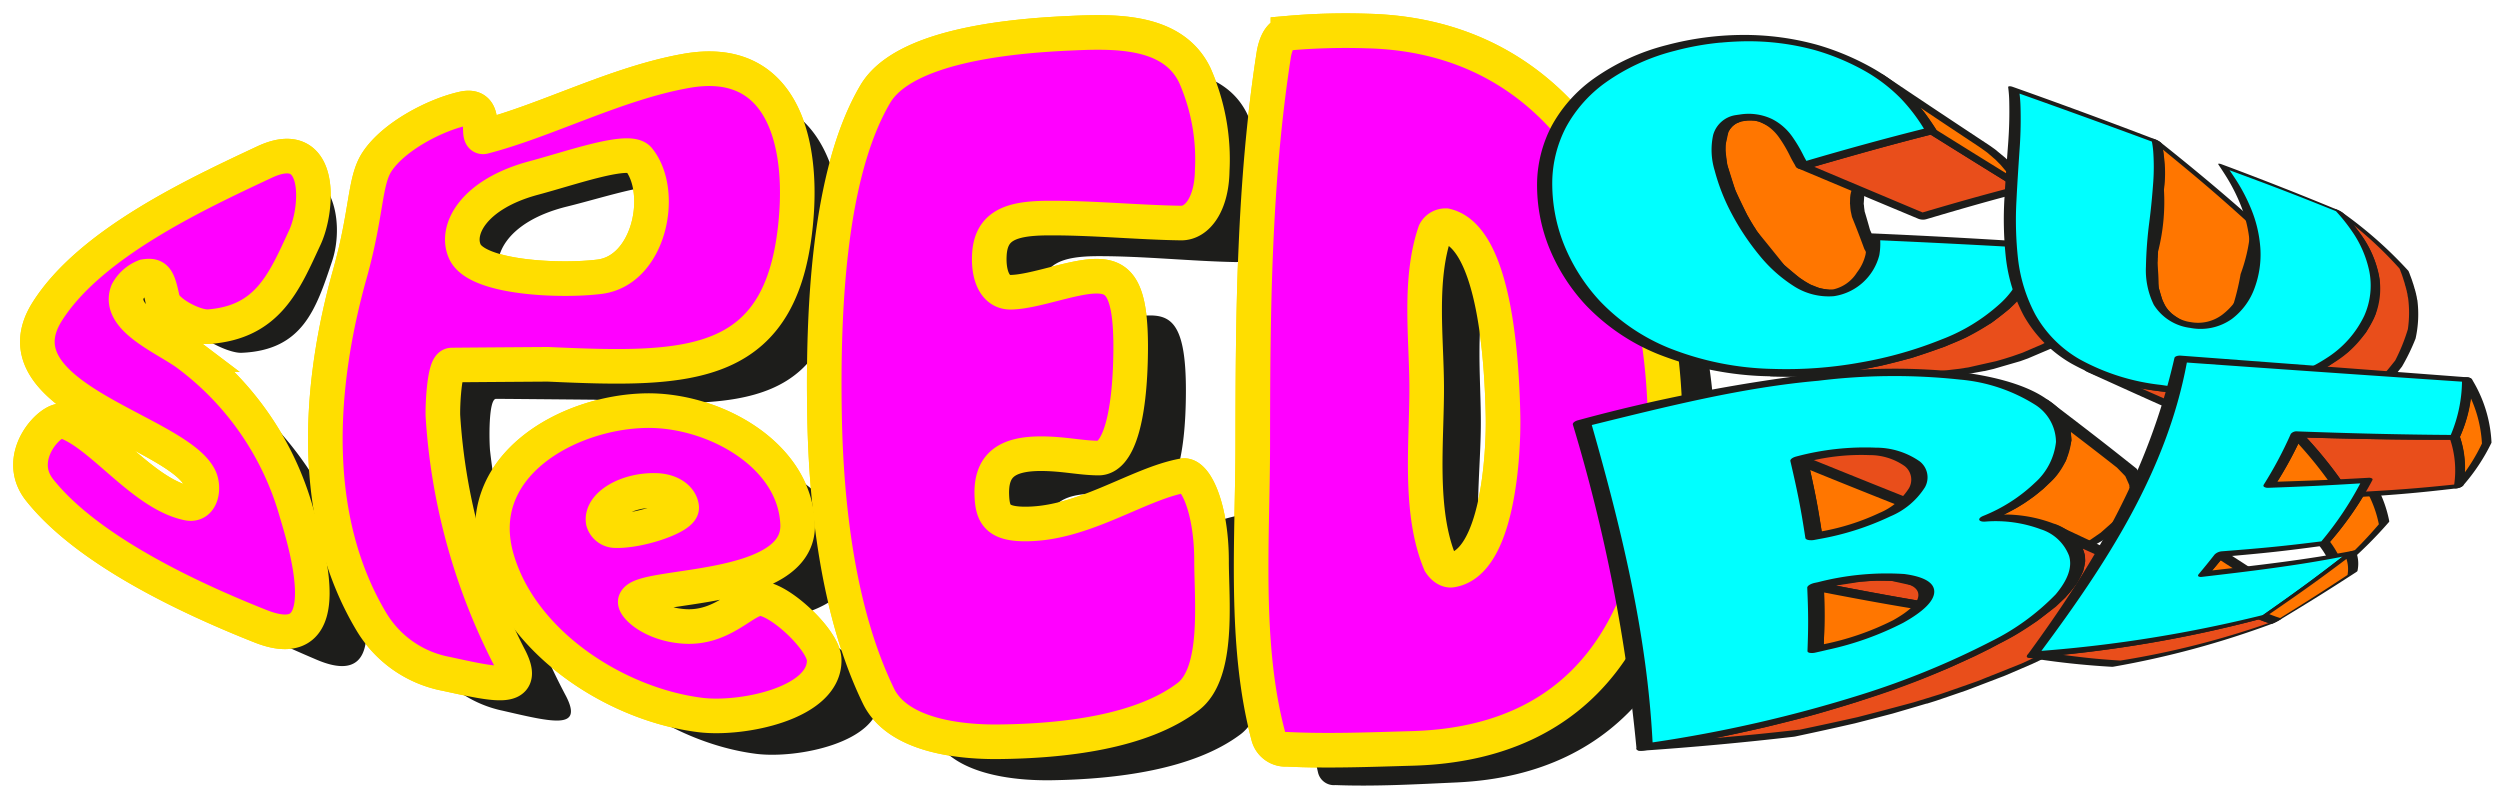 <svg xmlns="http://www.w3.org/2000/svg" xmlns:xlink="http://www.w3.org/1999/xlink" width="216.767" height="68.7" viewBox="0 0 216.767 68.7"><defs><clipPath id="a"><rect width="216.767" height="68.7" fill="none"></rect></clipPath></defs><g clip-path="url(#a)"><path d="M30.9,43.424c-1.807,3.894-3.2,7.354-8.336,7.742-1.191.09-3.778-1.259-4-2.329-.394-1.873-.583-2.18-1.558-2.02a2.935,2.935,0,0,0-1.489,1.316c-.922,2.379,3.435,4.071,5.267,5.458a25.818,25.818,0,0,1,9.387,13.686c.819,2.75,3.877,12.638-3.119,9.861C20.9,74.7,12.058,70.567,7.9,65.328c-2.287-2.883,1-6.272,2.014-5.986,3.166.891,6.872,6.323,10.857,7.137,1.2.244,1.409-1.379,1.007-2.21C19.809,60.206,3.87,57.264,8.565,49.846c3.748-5.922,12.968-10.2,18.822-12.947,5.083-2.384,4.675,4.019,3.512,6.525" transform="translate(-4.463 -22.841)" fill="#f0f"></path><path d="M30.9,43.424c-1.807,3.894-3.2,7.354-8.336,7.742-1.191.09-3.778-1.259-4-2.329-.394-1.873-.583-2.18-1.558-2.02a2.935,2.935,0,0,0-1.489,1.316c-.922,2.379,3.435,4.071,5.267,5.458a25.818,25.818,0,0,1,9.387,13.686c.819,2.75,3.877,12.638-3.119,9.861C20.9,74.7,12.058,70.567,7.9,65.328c-2.287-2.883,1-6.272,2.014-5.986,3.166.891,6.872,6.323,10.857,7.137,1.2.244,1.409-1.379,1.007-2.21C19.809,60.206,3.87,57.264,8.565,49.846c3.748-5.922,12.968-10.2,18.822-12.947C32.469,34.515,32.062,40.918,30.9,43.424Z" transform="translate(-4.463 -22.841)" fill="none" stroke="#ffde00" stroke-miterlimit="10" stroke-width="3"></path><path d="M89.546,21.915c5.444-1.409,11.533-4.648,17.572-5.713,8.125-1.433,9.993,5.8,9.554,12.292-.93,13.755-9.141,13.715-21.563,13.152,0,0-7.474.051-8.343.065-.652.011-.794,3.6-.758,4.434a52.947,52.947,0,0,0,5.833,21.043c1.421,2.868-1.185,2.248-5.543,1.3a9.641,9.641,0,0,1-6.5-4.535c-5.393-9.03-4.576-20.438-1.862-30.128,1.5-5.349,1.255-8.028,2.339-9.708,1.415-2.193,5.021-4.088,7.509-4.638,2.244-.5,1.01,2.635,1.766,2.439M87.919,31.89c1.078,2.3,8.328,2.587,11.676,2.163,4.333-.55,5.7-7.335,3.381-10.194-.825-1.016-5.77.743-9.083,1.63-5.241,1.4-6.859,4.516-5.974,6.4" transform="translate(-47.603 -10.059)" fill="#f0f"></path><path d="M89.546,21.915c5.444-1.409,11.533-4.648,17.572-5.713,8.125-1.433,9.993,5.8,9.554,12.292-.93,13.755-9.141,13.715-21.563,13.152,0,0-7.474.051-8.343.065-.652.011-.794,3.6-.758,4.434a52.947,52.947,0,0,0,5.833,21.043c1.421,2.868-1.185,2.248-5.543,1.3a9.641,9.641,0,0,1-6.5-4.535c-5.393-9.03-4.576-20.438-1.862-30.128,1.5-5.349,1.255-8.028,2.339-9.708,1.415-2.193,5.021-4.088,7.509-4.638C90.025,18.98,88.791,22.111,89.546,21.915ZM87.919,31.89c1.078,2.3,8.328,2.587,11.676,2.163,4.333-.55,5.7-7.335,3.381-10.194-.825-1.016-5.77.743-9.083,1.63C88.651,26.889,87.034,30,87.919,31.89Z" transform="translate(-47.603 -10.059)" fill="none" stroke="#ffde00" stroke-miterlimit="10" stroke-width="3"></path><path d="M141.21,105.515c.248,6.1-13.469,5.105-14.07,6.7-.146.385,1.36,1.94,4.12,2.172,3.555.3,5.389-2.543,6.822-2.4,1.739.175,5.4,3.638,5.432,5.314.076,3.772-7.141,5.221-10.725,4.779-7.213-.891-15.433-6.1-17.623-13.454-2.417-8.113,6.15-12.835,12.926-12.939,5.821-.089,12.873,3.772,13.119,9.827m-12.26-2.907c-2.551-.083-4.82,1.29-4.6,2.688a1.108,1.108,0,0,0,.983.793c2.049.108,5.919-1.19,5.824-2.017-.089-.776-.934-1.423-2.21-1.465" transform="translate(-72.051 -60.083)" fill="#f0f"></path><path d="M141.21,105.515c.248,6.1-13.469,5.105-14.07,6.7-.146.385,1.36,1.94,4.12,2.172,3.555.3,5.389-2.543,6.822-2.4,1.739.175,5.4,3.638,5.432,5.314.076,3.772-7.141,5.221-10.725,4.779-7.213-.891-15.433-6.1-17.623-13.454-2.417-8.113,6.15-12.835,12.926-12.939C133.912,95.6,140.963,99.46,141.21,105.515Zm-12.26-2.907c-2.551-.083-4.82,1.29-4.6,2.688a1.108,1.108,0,0,0,.983.793c2.049.108,5.919-1.19,5.824-2.017C131.07,103.3,130.225,102.65,128.949,102.608Z" transform="translate(-72.051 -60.083)" fill="none" stroke="#ffde00" stroke-miterlimit="10" stroke-width="3"></path><path d="M294.651,69.466a1.542,1.542,0,0,1-1.613-1.148c-2.124-7.947-1.355-17.162-1.348-25.224.009-11.249.083-22.762,1.837-33.956.255-1.311.75-1.711,1.214-1.761a56.893,56.893,0,0,1,6.91-.187C321.2,7.677,328.1,27.142,327.411,44.2c-.568,14.159-6.71,24.763-21.887,25.191-3.616.1-7.344.257-10.874.077m18.738-28.919c-.089-4.348-.616-15.477-4.963-16.481a1.042,1.042,0,0,0-.935.55c-1.418,4.14-.736,9.154-.72,13.431.018,4.718-.72,10.757,1.162,15.26.317.479.7.672.985.628,4.029-.612,4.539-10.064,4.471-13.388" transform="translate(-183.067 -4.499)" fill="#f0f"></path><path d="M294.651,69.466a1.542,1.542,0,0,1-1.613-1.148c-2.124-7.947-1.355-17.162-1.348-25.224.009-11.249.083-22.762,1.837-33.956.255-1.311.75-1.711,1.214-1.761a56.893,56.893,0,0,1,6.91-.187C321.2,7.677,328.1,27.142,327.411,44.2c-.568,14.159-6.71,24.763-21.887,25.191C301.909,69.492,298.181,69.646,294.651,69.466Zm18.738-28.919c-.089-4.348-.616-15.477-4.963-16.481a1.042,1.042,0,0,0-.935.55c-1.418,4.14-.736,9.154-.72,13.431.018,4.718-.72,10.757,1.162,15.26.317.479.7.672.985.628C312.947,53.323,313.457,43.872,313.389,40.547Z" transform="translate(-183.067 -4.499)" fill="none" stroke="#ffde00" stroke-miterlimit="10" stroke-width="3"></path><path d="M224.208,11.284a18.034,18.034,0,0,1,1.508,8.231c-.037,2.9-1.281,4.593-2.708,4.573-3.814-.057-7.816-.467-11.679-.429-3.13.031-4.8.688-4.936,3.177-.1,1.8.485,3.268,1.85,3.251,2.017-.025,5.337-1.368,7.382-1.387,1.914-.017,3.064.9,3.02,6.414-.048,6.043-1.126,9.358-2.79,9.351-1.531-.007-3-.368-4.906-.379-3.095-.018-4.443,1.028-4.342,3.63.061,1.562.449,2.4,2.631,2.462,5.152.134,9.952-3.453,13.936-4.183,1.084-.2,2.479,2.81,2.483,7.375,0,3.46.685,9.717-2.034,11.787-4.044,3.078-10.8,3.853-16.463,3.907-3.428.033-8.733-.563-10.384-3.966-3.474-7.16-4.536-16.387-4.675-24.339-.158-9.074.333-20.951,4.4-27.854,2.441-4.147,11.5-5.025,16.655-5.263,3.86-.178,9.11-.416,11.054,3.643" transform="translate(-120.608 -4.748)" fill="#f0f"></path><path d="M224.208,11.284a18.034,18.034,0,0,1,1.508,8.231c-.037,2.9-1.281,4.593-2.708,4.573-3.814-.057-7.816-.467-11.679-.429-3.13.031-4.8.688-4.936,3.177-.1,1.8.485,3.268,1.85,3.251,2.017-.025,5.337-1.368,7.382-1.387,1.914-.017,3.064.9,3.02,6.414-.048,6.043-1.126,9.358-2.79,9.351-1.531-.007-3-.368-4.906-.379-3.095-.018-4.443,1.028-4.342,3.63.061,1.562.449,2.4,2.631,2.462,5.152.134,9.952-3.453,13.936-4.183,1.084-.2,2.479,2.81,2.483,7.375,0,3.46.685,9.717-2.034,11.787-4.044,3.078-10.8,3.853-16.463,3.907-3.428.033-8.733-.563-10.384-3.966-3.474-7.16-4.536-16.387-4.675-24.339-.158-9.074.333-20.951,4.4-27.854,2.441-4.147,11.5-5.025,16.655-5.263C217.014,7.463,222.265,7.225,224.208,11.284Z" transform="translate(-120.608 -4.748)" fill="none" stroke="#ffde00" stroke-miterlimit="10" stroke-width="3"></path><path d="M37.781,47.757c-1.384,4.126-2.534,7.7-7.841,7.922-1.232.051-4.132-1.471-4.534-2.631-.7-2.03-.988-2.386-2.017-2.263a2.392,2.392,0,0,0-1.367,1.361c-.544,2.638,4.088,4.372,6.317,6a29.181,29.181,0,0,1,10.706,14.28c.84,2.4,4.554,12.9-2.575,9.874-6.48-2.753-15.351-7.047-20.06-12.4-2.65-3.016.256-6.368,1.357-6.063,3.626,1,7.531,6.551,11.737,7.59,1.188.293,1.326-1.354.856-2.223-2.509-4.638-19.087-7.327-15.545-15.55C17.459,47.5,26.587,42.54,32.576,40.336c5.212-1.918,6.395,3.876,5.205,7.421" transform="translate(-8.992 -25.089)" fill="#1d1d1b"></path><path d="M98.412,28.209c5.566-1.272,11.848-4.52,18.07-5.416,8.367-1.206,10.891,5.96,10.721,12.915-.348,14.245-8.829,13.933-21.48,13.177,0,0-7.642-.073-8.531-.074-.667,0-.6,3.657-.519,4.508a59.91,59.91,0,0,0,6.6,21.294c1.473,2.893-1.133,2.25-5.486,1.242a10.2,10.2,0,0,1-6.614-4.643c-5.665-9.089-5.643-20.669-3.731-30.817,1.05-5.57.377-8.472,1.287-10.237,1.188-2.3,4.811-4.176,7.438-4.644,2.371-.422,1.456,2.875,2.244,2.7m-.725,10.44c1.306,2.48,8.647,2.881,12.228,2.493,4.627-.5,5.308-7.668,2.841-10.479-.956-1.089-5.975.627-9.372,1.459-5.376,1.317-6.769,4.493-5.7,6.528" transform="translate(-54.181 -14.228)" fill="#1d1d1b"></path><path d="M153.6,114.376c.326,6.089-13.448,5.082-14.022,6.632-.143.385,1.388,1.956,4.148,2.2,3.555.318,5.367-2.521,6.8-2.371,1.742.182,5.409,3.652,5.441,5.326.072,3.758-7.1,5.209-10.674,4.754-7.306-.931-15.413-6.326-17.805-13.626-2.673-8.158,5.772-12.878,12.642-12.893,5.877-.013,13.141,3.848,13.468,9.975m-12.394-3c-2.575-.106-4.825,1.253-4.567,2.662a1.166,1.166,0,0,0,1.009.807c2.064.126,5.931-1.146,5.818-1.978-.106-.78-.973-1.437-2.26-1.49" transform="translate(-79.736 -65.555)" fill="#1d1d1b"></path><path d="M306.748,78.123a1.417,1.417,0,0,1-1.525-1.11c-1.832-7.91-.9-16.916-.835-24.908.091-11.334.061-22.864,1.562-34.147.227-1.325.717-1.726,1.183-1.772a58.012,58.012,0,0,1,6.974-.136c19.523.616,26.714,19.641,25.409,36.906-1.04,13.764-7.585,24.261-22.26,24.937-3.492.161-7.1.363-10.509.23m19.085-28.631c0-4.326-.416-15.432-4.757-16.437a1.039,1.039,0,0,0-.933.552c-1.412,4.151-.762,9.153-.8,13.453-.043,4.647-.9,10.565.832,15.034.3.468.661.653.944.607,3.984-.647,4.72-9.845,4.716-13.209" transform="translate(-190.945 -10.051)" fill="#1d1d1b"></path><path d="M236.207,19.631a17.977,17.977,0,0,1,1.723,8.349c.013,2.937-1.229,4.637-2.681,4.608-3.892-.076-7.971-.519-11.912-.512-3.194.006-4.876.658-4.957,3.187-.059,1.83.568,3.322,1.956,3.314,2.049-.012,5.4-1.353,7.477-1.361,1.944-.008,3.138.932,3.135,6.5,0,6.1-1.1,9.345-2.775,9.336-1.539-.007-3.012-.368-4.934-.382-3.113-.022-4.461,1.018-4.351,3.612.066,1.557.456,2.4,2.643,2.455,5.162.134,9.981-3.438,13.986-4.17,1.09-.2,2.472,2.789,2.407,7.3-.049,3.462.506,9.607-2.241,11.67-4.076,3.062-10.743,3.895-16.391,3.981-3.389.051-8.647-.529-10.26-3.914-3.421-7.18-4.535-16.375-4.842-24.342-.354-9.187-.356-21.365,3.494-28.355,2.384-4.327,11.775-4.84,17.005-5.115,4-.211,9.41-.284,11.518,3.842" transform="translate(-128.122 -9.865)" fill="#1d1d1b"></path><path d="M30.9,43.424c-1.807,3.894-3.2,7.354-8.336,7.742-1.191.09-3.778-1.259-4-2.329-.394-1.873-.583-2.18-1.558-2.02a2.935,2.935,0,0,0-1.489,1.316c-.922,2.379,3.435,4.071,5.267,5.458a25.818,25.818,0,0,1,9.387,13.686c.819,2.75,3.877,12.638-3.119,9.861C20.9,74.7,12.058,70.567,7.9,65.328c-2.287-2.883,1-6.272,2.014-5.986,3.166.891,6.872,6.323,10.857,7.137,1.2.244,1.409-1.379,1.007-2.21C19.809,60.206,3.87,57.264,8.565,49.846c3.748-5.922,12.968-10.2,18.822-12.947,5.083-2.384,4.675,4.019,3.512,6.525" transform="translate(-4.463 -22.841)" fill="#f0f"></path><path d="M89.546,21.915c5.444-1.409,11.533-4.648,17.572-5.713,8.125-1.433,9.993,5.8,9.554,12.292-.93,13.755-9.141,13.715-21.563,13.152,0,0-7.474.051-8.343.065-.652.011-.794,3.6-.758,4.434a52.947,52.947,0,0,0,5.833,21.043c1.421,2.868-1.185,2.248-5.543,1.3a9.641,9.641,0,0,1-6.5-4.535c-5.393-9.03-4.576-20.438-1.862-30.128,1.5-5.349,1.255-8.028,2.339-9.708,1.415-2.193,5.021-4.088,7.509-4.638,2.244-.5,1.01,2.635,1.766,2.439M87.919,31.89c1.078,2.3,8.328,2.587,11.676,2.163,4.333-.55,5.7-7.335,3.381-10.194-.825-1.016-5.77.743-9.083,1.63-5.241,1.4-6.859,4.516-5.974,6.4" transform="translate(-47.603 -10.059)" fill="#f0f"></path><path d="M141.21,105.515c.248,6.1-13.469,5.105-14.07,6.7-.146.385,1.36,1.94,4.12,2.172,3.555.3,5.389-2.543,6.822-2.4,1.739.175,5.4,3.638,5.432,5.314.076,3.772-7.141,5.221-10.725,4.779-7.213-.891-15.433-6.1-17.623-13.454-2.417-8.113,6.15-12.835,12.926-12.939,5.821-.089,12.873,3.772,13.119,9.827m-12.26-2.907c-2.551-.083-4.82,1.29-4.6,2.688a1.108,1.108,0,0,0,.983.793c2.049.108,5.919-1.19,5.824-2.017-.089-.776-.934-1.423-2.21-1.465" transform="translate(-72.051 -60.083)" fill="#f0f"></path><path d="M294.651,69.466a1.542,1.542,0,0,1-1.613-1.148c-2.124-7.947-1.355-17.162-1.348-25.224.009-11.249.083-22.762,1.837-33.956.255-1.311.75-1.711,1.214-1.761a56.893,56.893,0,0,1,6.91-.187C321.2,7.677,328.1,27.142,327.411,44.2c-.568,14.159-6.71,24.763-21.887,25.191-3.616.1-7.344.257-10.874.077m18.738-28.919c-.089-4.348-.616-15.477-4.963-16.481a1.042,1.042,0,0,0-.935.55c-1.418,4.14-.736,9.154-.72,13.431.018,4.718-.72,10.757,1.162,15.26.317.479.7.672.985.628,4.029-.612,4.539-10.064,4.471-13.388" transform="translate(-183.067 -4.499)" fill="#f0f"></path><path d="M224.208,11.284a18.034,18.034,0,0,1,1.508,8.231c-.037,2.9-1.281,4.593-2.708,4.573-3.814-.057-7.816-.467-11.679-.429-3.13.031-4.8.688-4.936,3.177-.1,1.8.485,3.268,1.85,3.251,2.017-.025,5.337-1.368,7.382-1.387,1.914-.017,3.064.9,3.02,6.414-.048,6.043-1.126,9.358-2.79,9.351-1.531-.007-3-.368-4.906-.379-3.095-.018-4.443,1.028-4.342,3.63.061,1.562.449,2.4,2.631,2.462,5.152.134,9.952-3.453,13.936-4.183,1.084-.2,2.479,2.81,2.483,7.375,0,3.46.685,9.717-2.034,11.787-4.044,3.078-10.8,3.853-16.463,3.907-3.428.033-8.733-.563-10.384-3.966-3.474-7.16-4.536-16.387-4.675-24.339-.158-9.074.333-20.951,4.4-27.854,2.441-4.147,11.5-5.025,16.655-5.263,3.86-.178,9.11-.416,11.054,3.643" transform="translate(-120.608 -4.748)" fill="#f0f"></path><path d="M30.9,43.424c-1.807,3.894-3.2,7.354-8.336,7.742-1.191.09-3.778-1.259-4-2.329-.394-1.873-.583-2.18-1.558-2.02a2.935,2.935,0,0,0-1.489,1.316c-.922,2.379,3.435,4.071,5.267,5.458a25.818,25.818,0,0,1,9.387,13.686c.819,2.75,3.877,12.638-3.119,9.861C20.9,74.7,12.058,70.567,7.9,65.328c-2.287-2.883,1-6.272,2.014-5.986,3.166.891,6.872,6.323,10.857,7.137,1.2.244,1.409-1.379,1.007-2.21C19.809,60.206,3.87,57.264,8.565,49.846c3.748-5.922,12.968-10.2,18.822-12.947C32.469,34.515,32.062,40.918,30.9,43.424Z" transform="translate(-4.463 -22.841)" fill="none" stroke="#ffde00" stroke-miterlimit="10" stroke-width="3"></path><path d="M89.546,21.915c5.444-1.409,11.533-4.648,17.572-5.713,8.125-1.433,9.993,5.8,9.554,12.292-.93,13.755-9.141,13.715-21.563,13.152,0,0-7.474.051-8.343.065-.652.011-.794,3.6-.758,4.434a52.947,52.947,0,0,0,5.833,21.043c1.421,2.868-1.185,2.248-5.543,1.3a9.641,9.641,0,0,1-6.5-4.535c-5.393-9.03-4.576-20.438-1.862-30.128,1.5-5.349,1.255-8.028,2.339-9.708,1.415-2.193,5.021-4.088,7.509-4.638C90.025,18.98,88.791,22.111,89.546,21.915ZM87.919,31.89c1.078,2.3,8.328,2.587,11.676,2.163,4.333-.55,5.7-7.335,3.381-10.194-.825-1.016-5.77.743-9.083,1.63C88.651,26.889,87.034,30,87.919,31.89Z" transform="translate(-47.603 -10.059)" fill="none" stroke="#ffde00" stroke-miterlimit="10" stroke-width="3"></path><path d="M141.21,105.515c.248,6.1-13.469,5.105-14.07,6.7-.146.385,1.36,1.94,4.12,2.172,3.555.3,5.389-2.543,6.822-2.4,1.739.175,5.4,3.638,5.432,5.314.076,3.772-7.141,5.221-10.725,4.779-7.213-.891-15.433-6.1-17.623-13.454-2.417-8.113,6.15-12.835,12.926-12.939C133.912,95.6,140.963,99.46,141.21,105.515Zm-12.26-2.907c-2.551-.083-4.82,1.29-4.6,2.688a1.108,1.108,0,0,0,.983.793c2.049.108,5.919-1.19,5.824-2.017C131.07,103.3,130.225,102.65,128.949,102.608Z" transform="translate(-72.051 -60.083)" fill="none" stroke="#ffde00" stroke-miterlimit="10" stroke-width="3"></path><path d="M294.651,69.466a1.542,1.542,0,0,1-1.613-1.148c-2.124-7.947-1.355-17.162-1.348-25.224.009-11.249.083-22.762,1.837-33.956.255-1.311.75-1.711,1.214-1.761a56.893,56.893,0,0,1,6.91-.187C321.2,7.677,328.1,27.142,327.411,44.2c-.568,14.159-6.71,24.763-21.887,25.191C301.909,69.492,298.181,69.646,294.651,69.466Zm18.738-28.919c-.089-4.348-.616-15.477-4.963-16.481a1.042,1.042,0,0,0-.935.55c-1.418,4.14-.736,9.154-.72,13.431.018,4.718-.72,10.757,1.162,15.26.317.479.7.672.985.628C312.947,53.323,313.457,43.872,313.389,40.547Z" transform="translate(-183.067 -4.499)" fill="none" stroke="#ffde00" stroke-miterlimit="10" stroke-width="3"></path><path d="M224.208,11.284a18.034,18.034,0,0,1,1.508,8.231c-.037,2.9-1.281,4.593-2.708,4.573-3.814-.057-7.816-.467-11.679-.429-3.13.031-4.8.688-4.936,3.177-.1,1.8.485,3.268,1.85,3.251,2.017-.025,5.337-1.368,7.382-1.387,1.914-.017,3.064.9,3.02,6.414-.048,6.043-1.126,9.358-2.79,9.351-1.531-.007-3-.368-4.906-.379-3.095-.018-4.443,1.028-4.342,3.63.061,1.562.449,2.4,2.631,2.462,5.152.134,9.952-3.453,13.936-4.183,1.084-.2,2.479,2.81,2.483,7.375,0,3.46.685,9.717-2.034,11.787-4.044,3.078-10.8,3.853-16.463,3.907-3.428.033-8.733-.563-10.384-3.966-3.474-7.16-4.536-16.387-4.675-24.339-.158-9.074.333-20.951,4.4-27.854,2.441-4.147,11.5-5.025,16.655-5.263C217.014,7.463,222.265,7.225,224.208,11.284Z" transform="translate(-120.608 -4.748)" fill="none" stroke="#ffde00" stroke-miterlimit="10" stroke-width="3"></path><path d="M471.519,43.844" transform="translate(-296.073 -27.53)" fill="#ff6ed2" fill-rule="evenodd"></path><path d="M471.519,43.844" transform="translate(-296.073 -27.53)" fill="none" stroke="#450387" stroke-linecap="round" stroke-linejoin="round" stroke-width="1.045"></path><path d="M404.578,27.614q5.527,2.627,11.061,5.243l-.1-.039-.095-.037-.112-.038-.105-.03-.122-.027-.115-.019-.107-.013-.124-.011-.124-.01h-.133l-.127.006-.126.007-.146.009-.137.017-.152.019-.125.032-.121.04-.12.04-.113.048-.092.055-.1.063-.089.062-.083.07-.075.078-.071.084-.07.087-.049.092-.061.1-.039.106c-.015.043-.023.065-.038.108s-.021.068-.034.114c-.008.025-.013.038-.021.063s0,.037-.008.061l0,.06c-.008.025-.013.038-.021.063l-.007.061c0,.027,0,.041,0,.068l0,.061-.019.07c0,.028,0,.041,0,.069s0,.037-.007.062,0,.041,0,.068,0,.041,0,.068,0,.046.007.076,0,.041,0,.068,0,.042,0,.07l.02.075c0,.03,0,.045,0,.076s0,.042,0,.07,0,.045,0,.074l.02.075,0,.076c0,.031,0,.047.005.078l.024.082c0,.031,0,.046,0,.077l.024.081c.008.03.012.045.02.075s.006.051.01.084l.025.083c0,.034,0,.051.008.085l.023.082.026.082.031.091.024.082.029.089c.009.033.014.05.023.083l.032.09c.01.033.014.05.023.083l.03.091.024.081c.011.036.017.054.029.09s.017.055.028.092l.029.089.041.08.029.091.028.09c.018.035.027.052.044.087s.017.055.028.091l.044.088c.011.036.018.055.029.091l.045.089.045.089c.011.035.016.053.027.088l.044.09.05.1.045.088.041.087c.011.036.017.054.028.09l.051.1.04.089.051.095.061.087.047.1.043.086.051.1.047.1.059.086.05.1.041.089.064.092.042.088.06.087.048.1.058.084.059.086.048.1.058.086.058.086.058.084.058.086.059.087.056.083.058.086.058.086.057.085.059.087.074.084.056.084.053.079.073.082.057.086.068.075.057.086.076.082.067.075.057.085.07.074.066.076.071.082.07.075.051.079.064.075.071.075.079.065.066.074.064.066.067.076.061.067.079.065.061.066.079.065.063.066.071.057.063.067.073.057.073.057.06.068.073.056.073.057.068.047.072.055.073.057.068.049.074.057.065.048.068.048.067.049.083.046.068.047.143.087.148.087.152.067.135.071.148.059.145.062.136.044.14.044.144.032.145.027c-3.96-.735-5.987-1.113-10.111-1.874l-.175-.041-.195-.037-.185-.056-.174-.068-.2-.071-.179-.075-.192-.092-.194-.1-.178-.1-.19-.118-.092-.056-.1-.063-.1-.063-.093-.055-.084-.074-.1-.063-.1-.064-.087-.074-.081-.067-.1-.071-.086-.076-.086-.073-.1-.072-.09-.081-.086-.076-.092-.083-.09-.083-.076-.085-.092-.083L405.6,40.3l-.1-.093-.074-.086-.1-.09-.08-.094-.091-.083-.087-.1-.078-.094-.1-.091-.085-.1-.08-.1-.086-.1-.084-.1-.087-.1-.084-.1-.094-.112-.069-.1-.086-.1-.086-.1-.075-.113-.086-.1-.069-.105-.092-.109-.07-.105-.075-.114-.074-.112-.087-.1-.076-.114-.074-.112-.074-.112-.07-.1-.058-.116L403,37.018l-.074-.112-.076-.113-.063-.124-.076-.113-.059-.115-.076-.113-.059-.115-.065-.124-.076-.112-.063-.123-.061-.115-.064-.124-.061-.115-.064-.123L402,35.258l-.06-.115-.05-.126-.061-.115-.058-.116-.061-.116-.044-.118-.06-.115-.044-.118-.061-.114-.047-.119c-.016-.047-.025-.071-.042-.118l-.043-.117-.064-.115-.043-.117c-.014-.044-.022-.066-.037-.111l-.046-.118-.041-.11-.046-.117c-.015-.044-.022-.065-.038-.109l-.045-.118-.025-.112-.045-.117L400.9,32.6l-.025-.113-.038-.108-.032-.121-.04-.108-.025-.112c-.009-.045-.013-.067-.022-.112l-.041-.109c-.009-.044-.013-.067-.023-.111s-.012-.062-.02-.1l-.024-.112c-.007-.041-.011-.061-.018-.1s-.012-.063-.019-.1-.013-.062-.021-.1-.012-.062-.019-.1l-.019-.1-.018-.1c-.006-.038-.009-.057-.015-.1s0-.063,0-.1-.008-.057-.013-.095-.009-.057-.015-.1,0-.058,0-.1-.009-.057-.015-.094l.008-.089c-.006-.038-.008-.057-.015-.095s0-.054.008-.09,0-.054.008-.089,0-.054.007-.089l-.009-.087.007-.087c0-.036,0-.054.006-.089s.009-.048.015-.08l.006-.089c.005-.032.007-.048.012-.08s.009-.048.014-.081.006-.049.01-.081l.028-.083.012-.08c.007-.029.01-.043.018-.071l.047-.156.056-.138c.022-.055.034-.083.055-.138l.071-.124.081-.123.073-.115.1-.1.1-.1.1-.092.128-.086.115-.076.139-.069.142-.063.149-.054.165-.055.161-.037.182-.031.193-.016.172-.021.165,0,.167,0,.153,0,.163.015.156.007.155.025.138.025.145.035.142.033.137.044.12.047.125.052" transform="translate(-251.438 -17.162)" fill="#ff7600" fill-rule="evenodd"></path><path d="M418.53,44.176a1.2,1.2,0,0,1-.416,0l-.142-.025-.011,0q-5.174-.96-10.348-1.916a.845.845,0,0,1-.092-.023l-.186-.056a.273.273,0,0,1-.055-.019l-.57-.219-.627-.325-.575-.361a.485.485,0,0,1-.054-.039l-.24-.171a.4.4,0,0,1-.039-.03l-.512-.411a.246.246,0,0,1-.036-.029l-1.053-1.018a.175.175,0,0,1-.028-.028c-.8-1.054-1.211-1.582-2.033-2.638l-.073-.137-.212-.318-.075-.144-.065-.094-.071-.134-.065-.094-.132-.259-.065-.094c-.539-1.237-.816-1.853-1.381-3.083-.211-1-.322-1.5-.554-2.5-.005-.077-.007-.116-.013-.193a.17.17,0,0,1,0-.033l-.006-.15a.128.128,0,0,1,0-.035c.064-.483.093-.724.149-1.2.069-.182.1-.273.17-.454.1-.157.144-.235.239-.39.009-.013.021-.025.031-.038l.321-.3a.284.284,0,0,1,.031-.025l.25-.167.041-.021.31-.145.36-.127c.024-.008.047-.013.069-.019l.391-.079.093-.012.193-.015.124-.017a.769.769,0,0,1,.111-.006l.5-.009c.039,0,.076,0,.116,0l.265.017a1.086,1.086,0,0,1,.137.013l.663.136c.03.007.056.014.084.022l.452.17q5.5,2.618,11,5.224a.546.546,0,0,1,.253.156c.117.148-.026.3-.318.331h-.011a1.147,1.147,0,0,1-.538-.066l-.4-.127-.3-.021-.525.044-.3.1-.3.2-.216.28-.126.292c-.023.105-.035.158-.059.264a.1.1,0,0,1-.007.032c-.017.294-.027.441-.048.736l.015.055a.068.068,0,0,1,.005.029c.009.106.013.159.022.265a.166.166,0,0,1,.006.029c.012.08.017.12.028.2a.113.113,0,0,1,0,.035c.195.648.289.973.471,1.625.275.611.41.917.674,1.53l.046.063.206.4.044.061.106.21.051.067.057.113.044.062.061.118.1.148.063.12c.688.878,1.027,1.316,1.693,2.189a.2.2,0,0,1,.032.031l.3.317a.2.2,0,0,1,.03.027l.111.1a.22.22,0,0,1,.03.027l.1.089a.369.369,0,0,1,.04.033l.169.146c.014.01.026.022.038.033l.754.567a.337.337,0,0,1,.044.028l.3.187.859.326a.579.579,0,0,1,.42.183c.1.15-.1.321-.4.373h-.005m-10.344-2.5.354.076c2.98.554,4.451.829,7.348,1.371l-.336-.258a.329.329,0,0,1-.039-.034l-.17-.144c-.012-.012-.026-.023-.037-.034l-.1-.089c-.014-.012-.028-.023-.04-.035l-.108-.105a.285.285,0,0,1-.03-.026l-.112-.1a.377.377,0,0,1-.028-.027l-.307-.322a.22.22,0,0,1-.033-.031c-.667-.895-1.006-1.344-1.7-2.243l-.061-.121-.1-.148-.061-.12-.046-.064-.057-.113-.049-.067-.105-.209-.046-.063c-.08-.16-.121-.24-.2-.4l-.044-.064c-.415-1.126-.631-1.687-1.082-2.807-.034-.164-.051-.246-.086-.41a.24.24,0,0,1-.009-.036c-.008-.05-.013-.075-.021-.125a.246.246,0,0,1-.006-.036l-.022-.2c0-.008,0-.017,0-.028-.007-.107-.011-.161-.019-.268a.065.065,0,0,1-.007-.04c.005-.193.007-.29.011-.483a.074.074,0,0,1,0-.029c.01-.1.016-.147.026-.245,0-.009,0-.021.007-.032.012-.061.018-.092.03-.153a.125.125,0,0,1,.006-.031c.055-.159.082-.238.136-.4a.075.075,0,0,1,.012-.028l.109-.19c.005-.009.012-.018.018-.028l.33-.351.336-.213c.015-.009.034-.018.051-.026l.4-.144.048-.013.125-.033c.037-.007.073-.015.111-.02l.274-.033q-4.962-2.328-9.916-4.671l-.388-.081-.612-.009-.518.071-.468.188-.294.213-.226.264-.144.234c-.1.474-.153.711-.263,1.19,0,.165,0,.248,0,.413,0,.01,0,.022,0,.034.069.5.1.745.164,1.245.285.881.424,1.322.693,2.209.433.883.646,1.326,1.065,2.212l.064.093.138.26.065.092.069.136.065.092.077.142.215.32.071.134c.979,1.2,1.463,1.794,2.416,2.987.524.438.784.656,1.3,1.092l.041.031.407.271.532.3.771.305" transform="translate(-250.411 -16.684)" fill="#1d1d1b"></path><path d="M431.179,30.475c3.238,2.023,4.849,3.022,8.01,4.974-3.262.853-5.025,1.35-8.759,2.454q-5.2-2.178-10.4-4.369c3.7-1.064,7.407-2.125,11.148-3.059" transform="translate(-263.743 -19.136)" fill="#e94e1b" fill-rule="evenodd"></path><path d="M429.633,37.727a1.132,1.132,0,0,1-.555-.066q-5.208-2.174-10.409-4.362c-.148-.063-.233-.153-.229-.242s.1-.171.25-.215c3.7-1.063,7.4-2.122,11.142-3.053a1.057,1.057,0,0,1,.73.124c3.238,2.022,4.85,3.021,8.011,4.971.1.064.156.138.148.2s-.078.122-.19.153c-3.264.856-5.027,1.354-8.763,2.459a.929.929,0,0,1-.133.028m-9.61-4.578c3.806,1.607,5.7,2.4,9.418,3.966,3.379-.992,4.982-1.442,7.97-2.228-2.871-1.776-4.332-2.683-7.267-4.517-3.39.855-6.768,1.791-10.122,2.778" transform="translate(-262.743 -18.691)" fill="#1d1d1b"></path><path d="M435.679,57.134c2.423,1.129,3.618,1.683,5.962,2.764,0,.028,0,.042,0,.07s0,.041.006.068,0,.042,0,.071,0,.038,0,.063,0,.042,0,.069,0,.041,0,.068l-.014.065c0,.028,0,.041,0,.068s0,.038,0,.063l-.009.071c0,.025,0,.038,0,.063s-.009.039-.016.065,0,.041,0,.068l-.013.066c0,.025,0,.038,0,.063l-.017.064c0,.026,0,.038,0,.064l-.015.065-.018.064,0,.063-.023.057-.016.066c0,.025,0,.038,0,.063l-.02.058-.018.065-.022.058c-.007.026-.012.039-.019.066l-.021.058-.022.058-.017.065-.023.059-.023.058-.043.119-.064.119-.061.12-.073.129-.076.121-.077.124-.1.124-.091.128-.089.132-.109.129-.111.129-.112.129-.121.14-.128.132-.143.135L439.8,64l-.093.087-.094.087-.091.088-.1.081-.1.081-.115.084-.1.081-.112.085-.1.082-.119.077-.1.083-.119.077-.12.079-.122.078-.122.079-.122.078-.126.071-.128.071-.122.079-.128.071-.143.075-.126.072-.15.068-.129.072-.148.067-.134.067-.149.068-.149.068-.15.068-.155.062-.152.07-.154.061-.154.062-.156.061-.156.062-.157.063-.174.065-.161.055-.159.055-.159.064-.161.055-.182.051-.164.057-.161.056-.169.048-.184.052-.162.055-.171.049-.172.043-.185.052-.167.05-.174.042-.19.044-.17.052-.177.035-.19.045-.174.042-.172.043-.2.039-.18.035-.2.038-.18.036-.179.035-.2.038-.187.028-.2.039-.184.029-.186.028-.185.029-.206.024-.186.029-.191.02-.184.028-.193.021-.192.022-.189.021-.176.018-.2.015-.192.02-.2.013-.18.01-.2.015-.18.01-.2.014-.185,0-.2.014-.185,0-.187,0-.2.006-.185,0-.19,0-.185,0-.193-.006-.189,0h-.189q-5.547-.133-11.094-.258l.26,0,.239.006.255,0,.236,0,.256,0,.253,0,.249-.007.25,0,.253-.006.246-.014.246-.013.249-.006.246-.013.239-.022.247-.013.256-.025.239-.02.26-.026.238-.021.255-.024.254-.033.239-.02.25-.033.252-.033.249-.031.246-.039.247-.041.247-.032.247-.04.239-.047.262-.043.244-.04.238-.047.238-.047.257-.051.232-.054.24-.048.233-.054.233-.055.25-.058.232-.054.233-.054.225-.062.229-.061.225-.062.226-.06.241-.064.228-.061.22-.069.22-.068.22-.068.22-.069.214-.075.218-.068.214-.073.213-.076.213-.075.212-.075.208-.082.206-.082.214-.075.2-.088.209-.081.2-.082.186-.083.2-.082.2-.088.182-.085.2-.095.181-.084.178-.091.179-.093.176-.09.176-.092.17-.1.177-.091.169-.1.17-.1.153-.095.17-.1.149-.1.147-.1.169-.1.142-.108.148-.1.145-.1.14-.108.141-.108.122-.1.138-.108.141-.1.118-.112.122-.1.134-.114.116-.111.175-.177.172-.176.171-.176.157-.173.159-.166.137-.172.122-.166.138-.168.1-.164.126-.159.088-.16.1-.162.087-.16.074-.15.069-.157.072-.157.028-.076.029-.07c.01-.033.015-.05.024-.084s.015-.045.025-.076l.026-.077.028-.077.01-.075.02-.083.028-.076.018-.085.01-.075c.009-.033.013-.049.022-.082l.02-.083c0-.033,0-.049,0-.081s.012-.05.02-.083,0-.049,0-.082.012-.049.019-.083,0-.049,0-.083l.019-.081c0-.032,0-.049,0-.081l0-.088c0-.033,0-.049,0-.081s.008-.054.013-.089l0-.081c0-.035,0-.053,0-.088s0-.053-.005-.088,0-.052,0-.087,0-.049,0-.081,0-.052,0-.087,0-.051,0-.086-.006-.058-.01-.1l-.006-.087" transform="translate(-259.532 -35.875)" fill="#e94e1b" fill-rule="evenodd"></path><path d="M430.488,67.6l-2.12.386c-1.175.116-1.767.176-2.96.3-.023,0-.047,0-.071,0l-.311.014c-.025,0-.048,0-.073,0l-1.7.007q-5.575-.126-11.151-.247c-.344-.006-.566-.152-.5-.323s.4-.308.752-.3l2.406-.022,2.419-.177,2.141-.29.2-.038.548-.089c1-.225,1.5-.335,2.487-.554,1.049-.315,1.569-.47,2.6-.775.746-.284,1.116-.423,1.849-.7,1-.5,1.486-.743,2.453-1.224l1.452-.983c.351-.3.525-.444.868-.736.39-.412.581-.615.957-1.019.34-.51.5-.763.825-1.263.215-.753.313-1.126.492-1.864,0-.417,0-.625-.008-1.038,0-.1.12-.193.314-.225a1.089,1.089,0,0,1,.594.074c2.42,1.13,3.614,1.684,5.955,2.766.113.051.18.12.185.189.012.163.018.245.028.408a.219.219,0,0,1,0,.038c-.007.121-.01.181-.018.3a.084.084,0,0,1,0,.027c0,.038,0,.058-.008.1a.2.2,0,0,1,0,.037c-.005.04-.008.06-.013.1a.126.126,0,0,1,0,.027c-.005.04-.007.06-.013.1a.1.1,0,0,1-.005.026l-.028.167a.257.257,0,0,1-.008.042l-.034.143a.19.19,0,0,1-.007.041c-.165.416-.252.625-.431,1.047-.305.413-.462.622-.783,1.044-.327.326-.493.491-.83.823l-.641.507a.289.289,0,0,1-.038.026l-.184.133c-.012.008-.023.018-.038.026l-1.4.845c-.014.008-.031.016-.046.023l-.23.117-.046.024c-.8.341-1.212.514-2.036.866l-.668.24c-.018.005-.035.012-.052.015-.888.257-1.337.387-2.241.652-.033.009-.066.017-.1.024l-.665.156-.049.01m-1.618-.284.238-.036c.965-.219,1.443-.326,2.392-.538l.642-.185c.017,0,.034-.012.052-.016l.624-.195c.016-.007.034-.011.051-.016l.918-.32c.7-.3,1.053-.452,1.742-.747l.108-.061c.015-.007.03-.014.045-.023l.5-.263,1.017-.652a.3.3,0,0,1,.039-.026l.707-.545c.458-.471.681-.7,1.118-1.164.348-.665.514-.994.827-1.644a.132.132,0,0,1,0-.028l.038-.159a.11.11,0,0,1,0-.027c.012-.067.017-.1.029-.168a.09.09,0,0,1,.005-.026l.014-.1a.141.141,0,0,1,0-.028l.009-.1a.145.145,0,0,1,0-.036c.009-.119.013-.178.021-.3a.115.115,0,0,1,0-.036c0-.132,0-.2-.006-.329-1.913-.881-2.885-1.331-4.851-2.245-.052.545-.084.82-.156,1.373-.167.47-.255.707-.438,1.185-.11.193-.166.29-.278.485,0,.008-.011.017-.015.026-.617.719-.937,1.084-1.6,1.827-.595.47-.9.708-1.514,1.19a.452.452,0,0,1-.049.035l-2.2,1.252c-.715.311-1.075.469-1.8.788a.65.65,0,0,1-.062.026c-1.12.38-1.685.573-2.83.966-1.045.265-1.572.4-2.634.671l-1.247.256-.548.09-.2.042-.536.08c2.439.042,3.643.064,6.018.108l.163-.011c.024,0,.048,0,.071,0l1.2-.077,1.846-.215.367-.055.144-.03" transform="translate(-258.445 -35.429)" fill="#1d1d1b"></path><path d="M438,17.779q4.5,3.028,9.025,6.018l.079.056.093.056.079.055.078.057.081.057.086.062.081.058.064.056.079.055.087.064.067.058.065.057.085.063.064.055.076.065.064.056.071.064.073.064.067.057.058.064.073.066.066.055.06.066.058.064.06.065.07.064.058.064.059.065.058.065.059.065.058.065.046.065.059.065.058.065.059.065.043.066.064.071.045.067.058.065.05.073.057.064.044.067.052.073.045.066.048.072.046.067.049.073.045.067.05.072.05.074.048.072.044.066.051.074.036.074.051.075.036.074.04.064c-3.161-1.952-4.772-2.951-8.01-4.974l-.071-.1-.053-.091-.051-.092-.058-.1-.065-.09-.052-.092-.063-.089-.052-.09-.066-.09-.065-.089-.053-.092-.066-.089-.067-.09-.066-.09-.065-.089-.068-.09-.056-.081-.08-.09-.066-.088-.06-.082-.081-.09-.059-.081-.081-.09-.073-.081-.067-.088-.074-.082-.074-.082-.081-.089-.073-.08-.073-.081-.075-.082-.074-.081-.086-.08-.074-.082-.087-.079-.074-.081-.088-.082-.087-.08-.09-.08-.086-.081-.081-.073-.088-.081-.1-.08-.082-.073-.1-.079-.095-.073-.087-.08-.1-.074-.094-.071-.114-.079-.094-.072-.1-.074-.115-.078-.094-.073-.108-.071-.108-.073L438,17.779" transform="translate(-275.025 -11.164)" fill="#ff7600" fill-rule="evenodd"></path><path d="M449.808,27.292a1.081,1.081,0,0,1-.609-.131c-3.16-1.953-4.772-2.953-8.009-4.977a.438.438,0,0,1-.118-.1c-.408-.62-.615-.929-1.034-1.546l-.062-.065-.143-.2-.061-.065-.078-.106-.135-.146-.083-.112c-.663-.644-1-.966-1.665-1.611a.281.281,0,0,1-.031-.027l-.725-.551-.324-.219c-.2-.133-.188-.287.022-.341a1.054,1.054,0,0,1,.737.145l.323.215.033.023q4.4,2.954,8.821,5.87l.041.027.4.287c.015.009.027.02.04.029l.863.714a.373.373,0,0,1,.033.032l.166.154a.388.388,0,0,1,.031.03l.221.231a.186.186,0,0,1,.029.027l.293.323a.165.165,0,0,1,.022.029l.2.231a.285.285,0,0,1,.024.028l.085.108a.2.2,0,0,1,.023.028l.152.2.038.038a.222.222,0,0,1,.023.029c.3.449.447.674.738,1.125.079.121-.021.225-.23.262l-.052.006m-7.777-5.3c2.544,1.589,3.811,2.375,6.311,3.92l-.133-.169a.321.321,0,0,1-.023-.028l-.087-.109a.339.339,0,0,1-.021-.029l-.2-.234a.266.266,0,0,1-.021-.027l-.3-.35-.055-.05c-.01-.01-.02-.018-.029-.028l-.284-.289-.028-.029-.715-.614-.068-.05a.292.292,0,0,1-.039-.028l-.482-.344-.044-.028-.077-.055c-2.012-1.334-3.027-2.009-5.061-3.369l.067.087.062.066.145.191.062.068c.413.6.617.9,1.019,1.5" transform="translate(-274.14 -10.723)" fill="#1d1d1b"></path><path d="M393.449,16.914h0c-3.74.934-7.443,1.994-11.148,3.059-.144-.238-.322-.532-.5-.9a11.937,11.937,0,0,0-.973-1.636,4.35,4.35,0,0,0-1.546-1.351,3.751,3.751,0,0,0-2.444-.267,2.021,2.021,0,0,0-1.687,1.523,5.939,5.939,0,0,0,.143,3,17.236,17.236,0,0,0,1.465,3.685,21.17,21.17,0,0,0,2.376,3.562,12.07,12.07,0,0,0,2.85,2.573,4.754,4.754,0,0,0,2.965.815,3.692,3.692,0,0,0,2.64-1.679,4.2,4.2,0,0,0,.769-1.617,5.87,5.87,0,0,0,.063-1.568q6.872.285,13.736.724a5.8,5.8,0,0,1-.346,2.637,7.706,7.706,0,0,1-1.956,2.644,16.432,16.432,0,0,1-5.144,3.121,35.5,35.5,0,0,1-7.206,2.056,37.134,37.134,0,0,1-7.939.595,26.446,26.446,0,0,1-9.352-1.88,17.563,17.563,0,0,1-6.067-4.119,16.038,16.038,0,0,1-3.253-5.175,14.384,14.384,0,0,1-.945-5.557,10.764,10.764,0,0,1,1.214-4.587,11.852,11.852,0,0,1,3.539-3.99A18.429,18.429,0,0,1,370.9,9.734a25.362,25.362,0,0,1,6.288-.852,21.664,21.664,0,0,1,6.375.834A19.845,19.845,0,0,1,388.2,11.7a14.805,14.805,0,0,1,3.116,2.415,15.7,15.7,0,0,1,2.132,2.8" transform="translate(-226.014 -5.575)" fill="aqua" fill-rule="evenodd"></path><path d="M387.289,36.973q-.374.074-.759.142a38.777,38.777,0,0,1-8.216.627,27.521,27.521,0,0,1-9.69-1.94,18.019,18.019,0,0,1-6.208-4.215,16.331,16.331,0,0,1-3.29-5.248,14.528,14.528,0,0,1-.941-5.629,11.091,11.091,0,0,1,1.252-4.667,12.253,12.253,0,0,1,3.639-4.1,19.049,19.049,0,0,1,6.372-2.925,26.09,26.09,0,0,1,6.469-.872,23.687,23.687,0,0,1,6.639.881,22.541,22.541,0,0,1,4.882,2.091,15.674,15.674,0,0,1,3.235,2.5,16.156,16.156,0,0,1,2.177,2.839c.063.105,0,.2-.165.24-3.742.936-7.446,2-11.152,3.065a1.143,1.143,0,0,1-.537.013.579.579,0,0,1-.373-.206c-.166-.279-.348-.582-.508-.912a11.611,11.611,0,0,0-.95-1.616,3.957,3.957,0,0,0-1.4-1.237,2.561,2.561,0,0,0-1.6-.2c-.062.008-.13.016-.194.027a1.7,1.7,0,0,0-1.332,1.308,5.763,5.763,0,0,0,.154,2.91,17.261,17.261,0,0,0,1.461,3.638,21.208,21.208,0,0,0,2.353,3.514,11.854,11.854,0,0,0,2.776,2.5,3.911,3.911,0,0,0,2.388.712c.048,0,.1-.01.145-.018a3.261,3.261,0,0,0,2-1.456,4.03,4.03,0,0,0,.741-1.55,6,6,0,0,0,.064-1.54c-.007-.081.055-.161.175-.216a1,1,0,0,1,.452-.074q6.861.3,13.714.748c.292.019.529.144.543.284a5.839,5.839,0,0,1-.347,2.678,7.833,7.833,0,0,1-1.991,2.7,17.023,17.023,0,0,1-5.3,3.214,36.416,36.416,0,0,1-6.671,1.983m-13.2-28.158a24.116,24.116,0,0,0-3.971.713,17.92,17.92,0,0,0-6.013,2.756,11.551,11.551,0,0,0-3.437,3.891,10.617,10.617,0,0,0-1.177,4.5,14.283,14.283,0,0,0,.948,5.489,15.982,15.982,0,0,0,3.215,5.1,17.261,17.261,0,0,0,5.934,4.025,25.757,25.757,0,0,0,9.028,1.821,35.95,35.95,0,0,0,7.642-.567,34.508,34.508,0,0,0,6.981-1.986,15.931,15.931,0,0,0,4.99-3.029,7.617,7.617,0,0,0,1.916-2.583,5.725,5.725,0,0,0,.366-2.346q-6.294-.363-12.588-.641a5.739,5.739,0,0,1-.077,1.285,4.784,4.784,0,0,1-3.943,3.561,5.582,5.582,0,0,1-3.536-.914,12.4,12.4,0,0,1-2.933-2.646,21.521,21.521,0,0,1-2.394-3.6,17.4,17.4,0,0,1-1.47-3.734,6.105,6.105,0,0,1-.132-3.082,2.391,2.391,0,0,1,1.988-1.728c.143-.023.228-.034.314-.045a4.729,4.729,0,0,1,2.825.4,4.807,4.807,0,0,1,1.7,1.47,12.169,12.169,0,0,1,.994,1.663c.087.176.182.339.263.484,3.377-.992,6.779-1.932,10.194-2.787a15.306,15.306,0,0,0-1.98-2.594,14.174,14.174,0,0,0-3-2.332A20.248,20.248,0,0,0,382.3,9.47a21.894,21.894,0,0,0-6.068-.775c-.718.011-1.437.052-2.139.119" transform="translate(-224.903 -5.116)" fill="#1d1d1b"></path><path d="M501.809,33.008c2.939,2.35,5.836,4.79,8.625,7.316l-.01.039c0,.016,0,.025,0,.041l-.008.046c0,.022,0,.033.006.054s-.005.03-.009.05l-.007.051-.008.051c0,.026,0,.038,0,.064l-.006.057c0,.025,0,.038-.005.063s0,.038-.005.063,0,.041,0,.069l-.018.065c0,.028,0,.042,0,.07l-.015.072-.015.078-.012.052c0,.023,0,.035-.007.059l-.013.052-.007.059-.012.058c0,.023-.006.035-.01.058l-.01.06c0,.023-.006.035-.011.058l-.009.066-.011.058-.01.065-.012.066-.023.062-.011.065c0,.026-.007.04-.012.066l-.012.065-.01.073-.012.065-.026.071-.01.067-.013.073c-.005.029-.007.044-.013.073l-.027.068c0,.032-.007.048-.012.08s-.008.044-.013.073l-.027.077c-.006.029-.009.044-.015.073l-.011.081-.028.076c-.006.032-.01.048-.016.08l-.028.077c-.005.033-.008.049-.013.083l-.017.087-.028.079-.017.081c-.007.035-.01.052-.017.087l-.031.078-.018.09c-.007.032-.01.049-.018.081l-.033.085-.019.083-.019.089c-.008.035-.012.053-.02.089s-.013.05-.021.084l-.02.089-.032.087-.022.083-.025.09c-.008.036-.012.055-.019.091l-.023.09-.023.092-.026.091-.024.083c-.01.036-.014.055-.025.092s-.014.055-.024.093l-.025.09-.028.092-.026.1-.013.1-.028.092-.027.094-.028.092-.031.092-.016.1-.028.093-.029.095c-.008.038-.011.058-.019.1l-.03.094c-.007.039-.011.058-.019.1l-.03.094c-.008.039-.011.058-.02.1s-.011.058-.018.1-.019.053-.032.089-.013.058-.023.1l-.019.1-.019.091-.021.1-.023.093-.022.092-.021.1-.009.1c-.009.037-.013.055-.022.092s-.014.055-.024.092l-.01.095-.023.093c0,.038-.007.057-.011.095l-.026.092c0,.038-.007.057-.012.095l-.025.087-.012.095c-.005.038-.007.057-.013.1l-.012.089-.013.1c0,.035-.007.053-.013.089l-.013.09-.014.1-.014.09c-.005.036-.008.053-.014.089s0,.055,0,.092l-.015.09c0,.034,0,.051,0,.085l-.014.084c0,.036,0,.055,0,.092s0,.051,0,.085,0,.051,0,.085,0,.048,0,.079,0,.051,0,.086,0,.047,0,.079,0,.051,0,.086l.01.08c0,.032,0,.047,0,.079l.012.081c0,.029,0,.043,0,.072s.006.049.011.082l.012.073c.005.03.007.045.012.074s.008.045.013.076,0,.044.008.074l.014.074c.006.027.01.041.016.068l.022.077.014.068.028.069.012.067.025.07.027.063.024.07.026.063.055.125.071.121.079.115.086.1.084.1.1.095.113.091.116.084c-2.391-1.66-3.669-2.529-6.338-4.327l-.17-.112-.153-.116-.14-.129-.139-.138-.124-.141-.108-.146-.108-.16-.094-.167-.049-.083-.031-.08-.047-.089-.034-.087-.047-.09-.031-.095-.034-.087-.034-.095-.031-.092-.033-.095-.023-.093-.031-.1-.02-.091-.022-.1-.032-.1c-.007-.042-.012-.063-.019-.106l-.022-.1-.018-.1-.007-.1c-.008-.042-.012-.063-.02-.106s0-.061-.007-.1l-.023-.113c0-.041,0-.061-.007-.1s-.006-.066-.01-.111,0-.064,0-.107-.006-.07-.01-.118,0-.064-.008-.107,0-.068,0-.113-.006-.069-.01-.115,0-.067,0-.112-.006-.07-.01-.116,0-.067,0-.112,0-.071,0-.118,0-.073,0-.121l0-.111,0-.118c0-.047,0-.071,0-.118s.009-.069.015-.115,0-.07,0-.117v-.118l.014-.122c0-.047,0-.07,0-.116s.007-.069.011-.115.008-.072.013-.12,0-.07,0-.117,0-.073.006-.121.008-.072.013-.12.005-.067.009-.111.006-.073.01-.121.006-.071.009-.119,0-.071.008-.118l.019-.116c0-.05,0-.075.007-.125s0-.071,0-.119l.02-.114c0-.047,0-.071,0-.118s.01-.073.017-.121.01-.072.017-.12,0-.071,0-.119.01-.072.017-.12.009-.071.014-.119.009-.072.014-.12.009-.068.014-.113.008-.076.014-.126l.025-.115.009-.119c.005-.047.008-.07.013-.117s.006-.07.01-.118.013-.068.022-.114l.009-.112c0-.046.006-.069.01-.115s.011-.069.018-.115.005-.07.008-.117,0-.068.007-.114l.02-.106c0-.047,0-.07,0-.117s.011-.067.018-.111l.009-.108.013-.112c.006-.042.009-.063.015-.105s0-.068,0-.113.009-.062.015-.1,0-.068,0-.114.009-.061.014-.1.009-.061.015-.1.006-.066.01-.109,0-.064,0-.106.006-.061.01-.1l.012-.1c0-.041,0-.061.008-.1l.011-.1.007-.1c0-.042,0-.062,0-.1s.005-.059.008-.1,0-.06.008-.1l.006-.1c0-.039,0-.059.006-.1s0-.059.006-.1,0-.056.005-.093,0-.059,0-.1,0-.055.006-.091,0-.055.005-.091,0-.055,0-.091,0-.051.005-.085,0-.055,0-.092,0-.05,0-.084,0-.054,0-.09,0-.05,0-.084l-.01-.088c0-.033,0-.05,0-.084s0-.046,0-.076,0-.05,0-.084,0-.048-.008-.08,0-.046,0-.076,0-.047,0-.077-.007-.048-.012-.079,0-.046,0-.076,0-.043,0-.071l-.012-.079c0-.028,0-.042,0-.069s-.006-.044-.01-.073,0-.041,0-.068,0-.042,0-.07l-.012-.072c0-.025,0-.038,0-.063l-.009-.066c0-.027,0-.041,0-.067l-.014-.068c0-.033,0-.049-.007-.083s0-.051,0-.086-.007-.051-.012-.084l-.009-.079-.009-.079c0-.028,0-.042-.006-.071s-.005-.043-.009-.072l-.021-.077c0-.024,0-.035,0-.059l-.02-.071c0-.023-.005-.034-.009-.057l-.018-.064c0-.021-.006-.032-.009-.053l-.014-.058-.007-.046-.011-.052" transform="translate(-314.822 -20.726)" fill="#ff7600" fill-rule="evenodd"></path><path d="M508.54,52.414a.686.686,0,0,1-.286-.107c-2.514-1.754-3.864-2.674-6.684-4.58a.417.417,0,0,1-.037-.032l-.286-.275-.266-.327c-.106-.176-.159-.263-.267-.439-.065-.143-.1-.214-.165-.357a.1.1,0,0,1-.01-.028c-.134-.517-.205-.775-.357-1.288-.008-.874-.026-1.307-.093-2.164.007-.052.011-.078.018-.13,0-.088,0-.132,0-.22.005-.055.008-.082.013-.137s0-.062,0-.1c.011-.1.016-.15.026-.25,0-.041,0-.062,0-.1a20.908,20.908,0,0,0,.225-2.293c.758-3.2.818-4.649.177-7.2-.013-.07.1-.08.272-.025a1.731,1.731,0,0,1,.516.269c2.946,2.339,5.853,4.769,8.65,7.286.067.06.1.116.087.157a14.693,14.693,0,0,1-1.13,5.223,21.028,21.028,0,0,1-.538,2.16c0,.031,0,.047-.006.079-.019.079-.029.119-.05.2,0,.032,0,.047-.005.079l-.026.108c0,.031-.005.047-.009.079l-.027.108c0,.031,0,.047-.008.079l-.029.1c-.014.829-.038,1.248-.118,2.094.053.245.078.367.127.613a.13.13,0,0,1,.008.028c.043.119.064.177.105.3l.114.223.286.336.156.121c.118.063.185.153.162.241-.036.137-.266.224-.536.176h0m-6.2-4.9.277.2c1.937,1.3,2.875,1.937,4.671,3.167-.05-.384-.078-.575-.14-.958.088-.736.12-1.1.159-1.823l.028-.1c0-.031.006-.047.01-.078s.017-.066.028-.11,0-.048,0-.08l.03-.109c0-.031,0-.047.005-.078.02-.081.03-.122.049-.2l.007-.079a20.956,20.956,0,0,0,.816-3.213,14.414,14.414,0,0,0,.877-4.168.078.078,0,0,1,0-.021l.006-.063c-2.835-2.574-4.379-3.886-7.615-6.535.029.172.041.258.063.434a10.764,10.764,0,0,1,.02,3.036,17.51,17.51,0,0,1-.514,5.39c0,.041,0,.062,0,.1-.009.1-.013.148-.022.248,0,.041,0,.062,0,.1s-.009.08-.016.133c0,.089,0,.133,0,.222-.006.051-.009.077-.015.128.075.857.1,1.29.112,2.165.135.441.2.662.321,1.105.117.228.174.342.288.57l.2.276.341.343" transform="translate(-314.012 -20.297)" fill="#1d1d1b"></path><path d="M508.637,49.239A35.833,35.833,0,0,1,514.3,54.3l.016.044.027.052.012.043.024.048.015.048.013.045.024.048.016.049.023.048c.006.019.008.029.013.049l.025.052.012.049.022.047.015.051.024.054.01.048.023.054.013.05.022.053.012.051.023.057.011.051.021.053.023.059.009.05c.009.023.014.035.022.059l.01.051.022.06.008.051.021.058.021.06c0,.022.006.034.009.056l.03.09c.007.033.01.049.016.083l.028.089c.007.035.01.052.016.087s.01.053.017.088l.026.09c.006.035.009.052.014.087s.009.054.014.089.009.056.015.094l.023.092c0,.035.006.053.01.088s.007.057.012.095.006.054.01.089.006.053.009.089.006.058.01.1,0,.054.008.09l.009.1.006.1.006.092c0,.038,0,.057.005.095s0,.058,0,.1,0,.058,0,.1,0,.058,0,.1,0,.059,0,.1v.1c0,.039,0,.059,0,.1s-.008.057-.013.095,0,.059,0,.1,0,.063,0,.1,0,.06,0,.1-.009.058-.016.1,0,.063,0,.1,0,.06-.007.1-.01.061-.016.1l-.009.1-.02.1c-.007.042-.01.063-.018.1s-.005.061-.009.1-.014.06-.023.1l-.023.105c-.009.04-.014.06-.023.1l-.024.1-.025.1-.026.1-.038.1-.028.108-.028.1-.041.1c-.012.041-.018.062-.031.1l-.042.095-.041.1-.044.1-.035.1-.045.1-.046.1-.049.1-.044.1-.062.1-.049.1-.052.1-.064.1-.048.105-.065.1-.065.1-.054.1-.067.1-.066.1-.067.1-.077.1-.071.1-.071.1-.08.1-.081.092-.082.1-.073.095-.093.092-.085.1-.086.093-.083.094-.1.086-.1.093-.086.1-.1.087-.1.1-.1.088-.111.086-.1.089-.1.089-.115.088-.113.088-.1.09-.111.083-.115.082-.115.09-.128.081-.114.084-.124.082-.118.084-.125.077-.129.083-.128.079-.137.076-.127.078-.14.07-.137.076-.14.071-.139.07-.139.071-.152.07-.151.063-.15.07-.15.063-.15.065-.148.058-.164.062-.15.058-.162.057-.164.057-.162.058-.175.056-.16.051-.175.051-.172.049L506.9,67l-.173.05-.173.043-.187.051-.173.044-.183.036-.183.043-.2.036-.184.042-.194.029-.2.036-.193.029-.193.029-.206.028-.193.022-.207.022-.216.019-.206.02-.2.015-.216.013-.216.013-.216.006-.228.013-.215.006-.224,0-.23,0-.24,0-.224,0-.237-.011-.241,0-.238-.011-.24-.012-.233-.019-.249-.019-.25-.021-.251-.02-.265-.022-.208-.031-.208-.023-.207-.032-.207-.03-.209-.032-.193-.029-.207-.039-.193-.038L497.4,67.2l-.195-.038-.177-.045-.178-.044-.191-.047-.181-.043-.165-.044-.177-.052-.161-.051-.179-.053-.164-.05-.148-.058-.161-.059-.147-.058-.164-.058-.147-.065-.144-.065c-2.913-1.3-4.45-2-7.637-3.448l.185.092.215.09.2.079.2.086.217.081.218.081.218.072.233.075.233.073.233.073.231.066.233.067.246.068.248.06.247.067.262.061.249.051.263.054.263.052.273.055.264.053.279.048.276.045.292.041.277.047.337.039.333.039.334.038.322.029.32.028.319.029.322.028.308.019.31.013.3.018.31.011.294.01.293,0h.577l.293-.006.269-.01.281-.005.285-.016.267-.015.267-.016.272-.023.255-.024.255-.025.256-.032.257-.032.244-.04.243-.032.245-.041.246-.045.233-.048.229-.048.233-.048.232-.054.215-.049.219-.055.22-.061.216-.055.221-.062.2-.063.2-.062.207-.07.2-.07.193-.063.2-.074.19-.07.194-.076.19-.076.178-.077.176-.076.192-.081.164-.085.179-.082.175-.082.164-.09.163-.081.164-.089.162-.1.147-.09.152-.1.148-.1.15-.094.148-.1.134-.1.135-.1.134-.1.132-.1.135-.106.128-.1.121-.109.129-.1.118-.108.116-.107.115-.1.114-.106.1-.113.115-.1.1-.112.1-.112.1-.112.1-.109.094-.111.1-.109.082-.118.081-.111.092-.114.078-.117.082-.114.062-.118.076-.115.062-.121.073-.114.062-.121.058-.121.059-.121.045-.122.056-.12.042-.121c.022-.049.032-.074.053-.124s.023-.071.038-.119l.04-.12.035-.125c.016-.047.023-.071.038-.118s.021-.071.034-.118.022-.073.036-.122.02-.071.032-.118.019-.073.031-.122.01-.074.017-.124l.031-.116c.006-.049.01-.074.016-.122s.008-.074.013-.124.007-.07.012-.117.014-.071.023-.119.007-.073.01-.121,0-.075,0-.124,0-.072.008-.12,0-.068.007-.114,0-.071.006-.118-.006-.074-.011-.124,0-.071,0-.118-.006-.073-.011-.121-.008-.076-.014-.127-.008-.071-.013-.119,0-.069,0-.115-.009-.071-.016-.119-.018-.073-.03-.122-.013-.074-.021-.123-.012-.071-.019-.118-.013-.07-.022-.117-.019-.071-.032-.119l-.028-.121c-.015-.048-.022-.072-.038-.12s-.016-.069-.026-.115-.016-.068-.026-.113-.022-.067-.038-.112-.026-.071-.044-.119-.017-.067-.029-.112l-.046-.116c-.012-.043-.019-.065-.032-.108s-.028-.07-.047-.116l-.046-.11-.048-.113-.039-.107-.05-.109-.051-.112L511,52.539c-.021-.044-.032-.065-.054-.108l-.055-.106-.054-.106-.058-.107-.054-.1-.058-.1-.061-.105-.058-.1-.063-.1-.058-.1-.066-.1-.062-.1-.077-.106-.066-.1-.052-.068-.038-.06-.053-.068-.045-.066-.051-.064-.042-.063-.051-.063-.04-.06-.042-.059-.058-.068-.042-.058-.054-.062-.044-.058-.055-.062-.039-.052-.047-.059-.057-.062-.044-.057-.051-.056-.045-.057-.044-.053-.054-.057-.047-.056-.043-.052-.054-.055-.045-.052-.047-.053-.045-.051-.056-.055-.046-.051-.041-.046-.048-.051" transform="translate(-305.846 -30.918)" fill="#e94e1b" fill-rule="evenodd"></path><path d="M498.244,67.381l-.03,0-.206-.031-.18-.02c-.66-.111-.993-.167-1.664-.282-.652-.174-.982-.263-1.646-.444l-.979-.388c-2.836-1.261-4.329-1.94-7.426-3.344a.206.206,0,0,1-.046-.02l-.185-.092c-.218-.11-.256-.289-.089-.4a.821.821,0,0,1,.715-.017l.977.411,1.1.366,1.409.374,1.817.352.269.037.3.05,2.224.227,1.472.07,1.664-.012,1.543-.111,1.194-.166c.542-.114.811-.17,1.345-.281l1.237-.345c.543-.2.812-.294,1.342-.484l1.041-.472,1.21-.71c.381-.284.567-.424.931-.7.633-.619.932-.919,1.491-1.5.372-.571.543-.849.852-1.39a12.178,12.178,0,0,0,.6-2.288,9.046,9.046,0,0,0-1.491-4.986l-.072-.1-.07-.106-.046-.062-.048-.073-.045-.057-.048-.074-.044-.055-.05-.073-.044-.054c-.035-.052-.054-.078-.09-.13l-.05-.058-.049-.069-.044-.052-.053-.07-.046-.052-.094-.123-.046-.051-.054-.068-.043-.046-.1-.122-.044-.046-.1-.12-.042-.044c-.059-.068-.089-.1-.149-.169l-.044-.044c-.057-.065-.086-.1-.145-.161s.024-.065.2.007a2.674,2.674,0,0,1,.52.282,35.805,35.805,0,0,1,5.685,5.025.181.181,0,0,1,.039.057l.012.043.021.036.021.06.017.031c.014.044.022.065.035.109l.015.031.02.063.017.033.02.063.02.038.016.063.018.033.019.065.02.039.016.064.018.038.017.065.016.037.016.065.02.043.017.066.038.1.014.065.017.043.016.067.016.044c.005.026.007.039.013.065l.039.1c.006.028.008.042.013.07l.026.074c.008.036.012.055.019.091l.025.079c.015.073.023.11.036.184l.024.08c.02.11.029.165.045.276.009.033.014.049.023.083a9.737,9.737,0,0,1-.156,3.322,17.883,17.883,0,0,1-1.179,2.431c-.208.268-.315.4-.537.678a.239.239,0,0,0-.016.02c-.6.565-.912.856-1.573,1.455-.486.335-.735.505-1.244.851l-1.158.6-1.6.632-1.618.465-.766.164c-.019,0-.04.009-.062.012l-1.417.2-1.1.086-1.633.025c-.9-.052-1.348-.08-2.262-.137l-.022,0m0-.541.21.032c.675.051,1.009.077,1.674.125l1.547.017,1.83-.131.928-.14c.832-.214,1.243-.319,2.056-.524l1.088-.392,1.129-.524.9-.524c.716-.561,1.06-.833,1.72-1.363.573-.663.841-.985,1.337-1.611a15.882,15.882,0,0,0,1.1-2.721,9.785,9.785,0,0,0,.016-2.726l-.023-.083c-.016-.113-.024-.169-.042-.281-.01-.033-.015-.049-.025-.081-.013-.074-.019-.112-.034-.186l-.027-.08-.017-.092-.028-.08-.013-.071-.039-.105-.013-.067-.017-.045c0-.026-.007-.04-.012-.067l-.017-.044-.015-.067-.039-.1c-.006-.026-.009-.04-.015-.066l-.018-.043-.017-.067-.017-.038-.016-.065-.016-.038-.02-.066-.016-.038-.016-.064-.018-.034-.019-.065-.019-.038c-.007-.026-.01-.038-.018-.064l-.017-.033c-.009-.026-.014-.039-.023-.065l-.016-.032-.033-.107-.019-.034-.02-.06-.02-.036-.012-.033a33.6,33.6,0,0,0-4-3.785l.019.021.054.07.043.05.051.069.051.057c.037.051.055.076.091.127l.044.052.049.072.044.053.05.074.046.057.046.071.045.057.071.1.073.1a9,9,0,0,1,1.5,3.755,10.041,10.041,0,0,1-.371,3.005c-.286.6-.45.915-.817,1.556-.568.643-.877.976-1.538,1.667-.644.474-.98.719-1.675,1.223l-.821.458c-.587.257-.885.388-1.491.656-.573.191-.863.289-1.449.487l-1.365.351-1.231.243-1.563.195-1.126.076-1.763.022-1.57-.069-2.335-.228-.32-.052-.268-.037-1.02-.182c1.827.809,2.717,1.2,4.441,1.953.6.165.9.246,1.5.406.619.109.926.163,1.536.268l.18.02" transform="translate(-304.971 -30.55)" fill="#1d1d1b"></path><path d="M526.291,86.858" transform="translate(-330.465 -54.539)" fill="#ff6ed2" fill-rule="evenodd"></path><path d="M526.291,86.858" transform="translate(-330.465 -54.539)" fill="none" stroke="#450387" stroke-linecap="round" stroke-linejoin="round" stroke-width="1.045"></path><path d="M484,41.267h0a4.1,4.1,0,0,0,3.192-.7,5.7,5.7,0,0,0,1.932-2.635,8.486,8.486,0,0,0,.5-3.478,11.147,11.147,0,0,0-.794-3.413,15.515,15.515,0,0,0-1.354-2.607c-.258-.4-.47-.711-.607-.916q5.038,1.856,10.014,3.893a16,16,0,0,1,1.521,1.855,9.433,9.433,0,0,1,1.536,3.49,6.334,6.334,0,0,1-.441,3.851,8.928,8.928,0,0,1-3.092,3.553,15.778,15.778,0,0,1-5.941,2.421,26.453,26.453,0,0,1-9.079.153,19.312,19.312,0,0,1-7.346-2.31,10.625,10.625,0,0,1-3.97-4,13.75,13.75,0,0,1-1.531-4.955,30.217,30.217,0,0,1-.126-5.107c.092-1.661.2-3.2.3-4.6s.11-2.6.086-3.636a9.967,9.967,0,0,0-.1-1.274q6.217,2.192,12.382,4.526a7.052,7.052,0,0,1,.164,1.089,18.129,18.129,0,0,1,.018,2.583c-.071,1.046-.172,2.221-.331,3.475a35.039,35.039,0,0,0-.277,3.785,6.569,6.569,0,0,0,.66,3.218A3.628,3.628,0,0,0,484,41.267" transform="translate(-294.09 -13.089)" fill="aqua" fill-rule="evenodd"></path><path d="M480.415,46.537h-.006a19.93,19.93,0,0,1-7.618-2.4,11.065,11.065,0,0,1-4.117-4.155,14.087,14.087,0,0,1-1.55-5.054,30.881,30.881,0,0,1-.116-5.165c.093-1.654.208-3.226.314-4.64.111-1.471.121-2.656.1-3.656a10.734,10.734,0,0,0-.094-1.273c-.015-.106.155-.121.41-.032q6.2,2.2,12.352,4.552a1.817,1.817,0,0,1,.367.192.466.466,0,0,1,.186.19,6.442,6.442,0,0,1,.173,1.09,18.085,18.085,0,0,1,.026,2.567c-.064.972-.154,2.106-.321,3.449a35.412,35.412,0,0,0-.266,3.74,6.351,6.351,0,0,0,.643,3.114,3.047,3.047,0,0,0,2.268,1.5,3.485,3.485,0,0,0,2.724-.642,5.609,5.609,0,0,0,1.886-2.585,8.488,8.488,0,0,0,.506-3.472,11.157,11.157,0,0,0-.782-3.421,15.652,15.652,0,0,0-1.339-2.619c-.258-.408-.468-.72-.605-.926-.063-.095.06-.1.279-.021q5.025,1.87,9.989,3.924a2.994,2.994,0,0,1,.332.165,1.139,1.139,0,0,1,.227.157,15.279,15.279,0,0,1,1.528,1.835,9.231,9.231,0,0,1,1.553,3.472,6.314,6.314,0,0,1-.44,3.851,9.072,9.072,0,0,1-3.133,3.589,16.411,16.411,0,0,1-6.11,2.493,27.975,27.975,0,0,1-9.357.184h-.01m-12.1-25.785q.065.5.083,1.087a35.856,35.856,0,0,1-.071,3.616c-.095,1.392-.2,2.944-.28,4.571a30.579,30.579,0,0,0,.138,5.052A13.556,13.556,0,0,0,469.7,39.93a10.293,10.293,0,0,0,3.826,3.848A18.818,18.818,0,0,0,480.585,46a25.772,25.772,0,0,0,8.794-.122,15.276,15.276,0,0,0,5.774-2.348,8.85,8.85,0,0,0,3.046-3.519,6.426,6.426,0,0,0,.445-3.848,9.424,9.424,0,0,0-1.521-3.509,15.538,15.538,0,0,0-1.372-1.719c-3.5-1.409-5.358-2.124-9.231-3.55.134.191.3.438.5.74a15.525,15.525,0,0,1,1.366,2.594,10.911,10.911,0,0,1,.807,3.4,8.376,8.376,0,0,1-.5,3.483,5.819,5.819,0,0,1-1.974,2.682,4.693,4.693,0,0,1-3.617.77,4.35,4.35,0,0,1-3.146-2,6.811,6.811,0,0,1-.682-3.327,35.238,35.238,0,0,1,.289-3.827c.176-1.362.273-2.513.345-3.5a18.813,18.813,0,0,0,0-2.6,7.037,7.037,0,0,0-.12-.9q-5.72-2.117-11.464-4.154" transform="translate(-293.206 -12.625)" fill="#1d1d1b"></path><path d="M467.745,93.729c3.085,2.324,4.53,3.426,7.143,5.473l.091.068.074.07.073.07.077.07.073.069.072.069.073.071.057.071.055.073.054.074.055.071.055.073.034.076.055.071.037.083.035.076.035.075c.007.032.01.048.017.079l.035.075.017.078.036.083.016.079,0,.083c.006.031.009.046.016.077l.017.088c0,.033,0,.049,0,.081s0,.05,0,.083,0,.049,0,.081,0,.054,0,.089,0,.05-.005.084-.012.05-.02.083l-.021.093c0,.033,0,.05-.005.083l-.02.086c-.01.034-.014.051-.023.085l-.041.09-.02.084-.025.086-.041.09-.04.089c-.01.034-.015.051-.025.086l-.042.081-.041.089-.059.087-.045.089-.042.083-.061.086-.044.089-.061.086-.062.086-.063.086-.061.086-.065.087-.081.085-.064.086-.078.089-.083.084-.064.086-.081.084-.1.087-.081.091-.081.083-.1.088-.083.083-.187.175-.2.167-.207.164-.205.161-.226.161-.226.154-.226.154-.229.153-.247.144-.249.145-.248.137-.268.142-.27.137-.27.135-.267.123-.291.128c-2.737-1.1-4.212-1.709-7.329-3.021l.368-.165.348-.16.347-.16.343-.174.323-.169.321-.178.318-.185.3-.19.294-.195.274-.191.273-.2.271-.208.247-.208.248-.209.225-.212.243-.224.109-.118.094-.1.106-.118.112-.109.089-.115.089-.112.09-.107.09-.113.089-.114.07-.109.084-.12.07-.11.068-.109.067-.118.065-.11.067-.117.067-.117.045-.114.045-.114.045-.113c.02-.045.03-.067.049-.112l.044-.115.044-.113.024-.119.046-.113c.009-.047.014-.07.023-.117s.014-.071.023-.118l.026-.111,0-.115c.008-.047.013-.07.022-.117s0-.07,0-.116.014-.071.022-.118,0-.069,0-.115,0-.074,0-.124l-.015-.111c0-.047,0-.07,0-.116s-.01-.067-.017-.112l-.018-.111-.017-.112c-.007-.045-.011-.067-.018-.112l-.037-.109-.037-.109-.038-.109-.038-.11-.055-.106-.039-.11-.059-.107-.056-.106-.057-.107-.077-.1-.076-.1-.08-.105-.077-.1-.075-.1-.1-.1-.078-.105-.095-.1-.119-.1-.1-.1-.115-.091-.1-.1-.117-.1-.135-.1-.117-.091" transform="translate(-290.759 -58.854)" fill="#ff7600" fill-rule="evenodd"></path><path d="M469.251,106.55a1.055,1.055,0,0,1-.572.009c-2.742-1.1-4.219-1.71-7.34-3.021-.1-.044-.143-.114-.11-.2a.542.542,0,0,1,.292-.234l1.052-.478.919-.487.571-.347.806-.562.737-.6c.519-.561.776-.841,1.281-1.4.331-.62.492-.93.805-1.549.072-.622.1-.935.154-1.56-.022-.135-.032-.2-.055-.337-.181-.407-.274-.612-.465-1.023-.307-.358-.462-.538-.778-.9l-.559-.463c-.163-.131-.031-.319.3-.42a1.161,1.161,0,0,1,.9.051l.227.173c.012.007.032.024.036.026l0,0c3.225,2.456,4.727,3.616,7.414,5.757.2.316.3.472.5.783.053.166.079.249.129.414,0,.042,0,.063,0,.1s.019.085.031.142c-.038.358-.06.537-.107.893-.074.209-.113.313-.19.522a.273.273,0,0,0-.011.03l-.083.164c-.007.01-.01.021-.018.032-.093.16-.139.24-.233.4l-.017.031c-.124.172-.187.257-.313.429a.191.191,0,0,1-.032.036l-.339.394a.449.449,0,0,1-.031.035c-.29.279-.435.419-.729.7l-.649.521-.945.649-.052.032-1.049.59-.558.283-.631.281a1.651,1.651,0,0,1-.285.1m-6.393-3.361c2.789,1.172,4.115,1.719,6.6,2.72l.229-.118.744-.394.447-.261.87-.6c.43-.379.643-.568,1.066-.944a.39.39,0,0,1,.037-.037l.138-.127.052-.071.031-.036.2-.225.029-.035c.142-.186.212-.28.352-.466l.034-.074a.327.327,0,0,1,.02-.032l.129-.227a.12.12,0,0,1,.018-.033l.122-.218c.123-.535.181-.8.286-1.341-.012-.057-.018-.085-.031-.142s0-.064,0-.107c-.136-.312-.206-.47-.351-.785-.283-.294-.427-.442-.719-.741-1.516-1.189-2.32-1.809-4-3.094.023.292.034.438.053.728-.178.707-.274,1.059-.478,1.764-.3.472-.454.708-.765,1.182l-.27.332a.366.366,0,0,1-.026.03c-.355.355-.534.533-.895.89l-.806.655-.876.61-.658.4-1.036.549-.536.248" transform="translate(-289.605 -58.345)" fill="#1d1d1b"></path><path d="M418.393,122.986c2.493,1.148,3.667,1.681,5.837,2.649l.093.038.071.036.093.038.071.044.072.048.073.043.071.042.07.042.073.049.052.046.07.048.054.053.052.053.053.052.053.053.05.053.037.056.051.052.032.057.052.058.033.056.032.064.033.063c.006.024.009.037.015.061l.033.062c.005.027.008.041.013.068l.032.063c.005.026.009.039.014.066l.012.068.014.073.013.067.012.067c0,.031,0,.047-.005.079s0,.042-.005.07l.013.066-.006.078-.023.076-.005.07c0,.028,0,.042-.006.071l-.024.082-.024.076-.025.074-.023.082-.042.081-.026.075-.042.081-.043.086-.042.08-.043.081-.06.084-.046.088-.059.084-.061.085-.063.085-.062.091-.079.091-.061.084-.078.09-.083.1-.077.089-.08.091-.1.1-.081.1-.1.1-.1.1-.1.093-.115.094-.116.1-.1.094-.133.1-.117.1-.113.094-.133.1-.133.107-.134.1-.151.1-.133.095-.151.106-.15.105-.152.105-.166.1-.153.107-.167.105-.166.1-.188.112-.167.105-.186.111-.186.111-.186.111-.186.111-.2.11-.2.118-.2.11-.2.117-.2.111-.222.116-.22.116-.217.109-.241.124-.221.11-.236.116-.255.122-.239.116-.254.116-.256.121-.254.116-.258.117-.27.121-.274.122-.272.115-.29.121-.291.121-.29.121-.289.121-.293.122-.307.12-.307.121L413.4,136l-.306.12-.329.127-.325.121-.329.127-.343.125-.345.126-.346.125-.344.119-.363.131-.348.12-.382.13-.364.118-.383.13-.384.124-.379.116-.4.129-.4.123-.4.122-.421.127-.419.12-.422.12-.422.121-.442.125-.441.119-.441.118-.463.122-.463.116-.462.114-.483.121-.465.114-.484.113-.5.118-.486.112-.508.118-.522.113-.509.109-.526.114-.53.112-.548.11-.549.11q-6.573.753-13.175,1.2l.724-.107.7-.112.7-.115.7-.115.7-.124.673-.119.652-.123.671-.13.647-.124.632-.121.646-.134.606-.125.624-.137.6-.135.6-.134.581-.129.582-.139.579-.144.56-.134.558-.142.557-.141.537-.144.537-.145.517-.14.515-.148.515-.147.494-.143.5-.143.494-.151.474-.153.474-.146.474-.152.451-.154.457-.15.432-.149.437-.15.432-.149.432-.15.414-.151.413-.151.4-.145.413-.151.4-.155.372-.139.4-.154.373-.146.357-.149.375-.147.357-.15.352-.148.339-.15.334-.143.337-.15.32-.145.315-.145.318-.152.318-.143.3-.146.3-.146.3-.153.281-.139.28-.147.261-.141.278-.145.263-.148.244-.137.261-.147.242-.142.243-.135.24-.142.225-.144.225-.136.224-.138.223-.142.205-.13.206-.138.2-.137.2-.131.187-.138.186-.132.188-.133.166-.125.167-.133.168-.127.166-.133.15-.13.167-.133.146-.127.132-.123.148-.129.128-.129.113-.119.129-.129.111-.125.112-.118.11-.124.112-.125.089-.126.092-.12.092-.12.091-.119.072-.114.092-.122.072-.113.073-.116.054-.11.071-.115.055-.112.053-.11.05-.11.035-.107.051-.11.035-.113.033-.107c.005-.041.008-.061.013-.1l.032-.106.016-.1c0-.041.007-.062.013-.1s.008-.061.013-.1l.013-.1-.006-.1c0-.042,0-.063-.006-.105s0-.059-.006-.1,0-.058-.006-.1,0-.059-.007-.1-.015-.057-.025-.094l-.026-.094-.025-.094-.028-.1-.025-.088-.044-.091-.045-.09-.029-.095-.045-.083-.067-.087-.046-.084-.043-.085-.065-.079-.068-.087-.067-.074-.066-.079-.066-.081-.083-.077-.066-.074-.087-.07-.086-.077-.085-.07-.106-.066-.086-.07-.1-.066-.088-.065-.1-.067-.106-.066-.125-.056-.1-.06-.107-.06-.124-.055-.127-.056" transform="translate(-240.642 -77.225)" fill="#e94e1b" fill-rule="evenodd"></path><path d="M406.516,137.723c-1.175.349-1.765.523-2.953.869-1.3.34-1.947.509-3.259.844-2.06.47-3.1.7-5.207,1.149-.042.007-.084.013-.124.018q-6.561.761-13.153,1.21c-.34.025-.529-.084-.439-.247a1.2,1.2,0,0,1,.791-.381c1.678-.266,2.512-.4,4.169-.684,1.54-.293,2.306-.443,3.829-.747,2.094-.478,3.134-.722,5.2-1.216,1.434-.394,2.147-.592,3.568-.991l1.866-.582c1.7-.589,2.539-.884,4.218-1.473l2.9-1.153,2.785-1.275,1.826-.967.964-.553,2.194-1.45,1.079-.869c.42-.433.63-.649,1.043-1.081.374-.583.557-.876.916-1.46.1-.407.15-.611.24-1.021-.073-.4-.113-.6-.2-1.012-.231-.36-.351-.542-.6-.909-.373-.287-.563-.433-.95-.727l-.571-.281c-.192-.088-.1-.273.211-.41a1.347,1.347,0,0,1,.915-.092l.249.113a.24.24,0,0,1,.037.021c2.7,1.273,3.957,1.859,6.256,2.91.284.324.422.483.687.8.073.371.1.555.161.919l-.029.1-.007.119c-.136.336-.207.5-.352.836l-.1.167-.016.025c-.1.136-.146.2-.243.34l-.021.027c-.252.289-.379.433-.635.723-.008.01-.017.019-.025.028l-.294.285c-.013.01-.024.021-.038.033l-.292.256-.063.052-1.524,1.131-.048.032-.27.177c-.015.012-.032.022-.049.033l-1.457.883c-.016.01-.033.02-.052.03-.872.465-1.309.7-2.187,1.169l-1.818.859-2.328,1c-1.333.511-2,.767-3.351,1.281-1.047.36-1.574.54-2.63.9l-.785.247-.027.009m-11.08,2.267c2.051-.431,3.066-.652,5.074-1.1,1.963-.507,2.936-.764,4.863-1.283.94-.287,1.409-.431,2.341-.72,1.267-.438,1.9-.657,3.151-1.1l3.863-1.541,2.2-1.019,1.248-.649c.86-.508,1.289-.761,2.142-1.263l.127-.09a.575.575,0,0,1,.051-.033l.853-.589.563-.452.041-.032.168-.143.507-.468.07-.083a.316.316,0,0,1,.027-.028c.21-.241.315-.362.522-.6.108-.161.161-.241.268-.4a.068.068,0,0,1,.015-.026c.121-.242.181-.364.3-.607.028-.093.042-.14.07-.233l.007-.122.027-.1c-.068-.354-.106-.533-.189-.894-.234-.268-.355-.4-.6-.678l-.64-.351c-.948-.423-1.438-.644-2.45-1.1.072.228.107.341.174.566.015.206.021.308.032.512-.065.348-.1.521-.173.865-.21.417-.317.625-.536,1.04-.395.5-.6.746-1,1.243-.336.318-.5.477-.843.8l-1.585,1.212c-.017.013-.035.025-.055.038l-2,1.26L411.934,133l-1.217.6-2.332,1.057-2.291.932-2.437.91c-1.267.433-1.9.649-3.178,1.081-1.4.422-2.1.632-3.511,1.05-.643.176-.966.263-1.612.438-1.145.288-1.719.432-2.873.716-1.47.328-2.21.489-3.7.808l-.674.129c2.988-.259,4.454-.406,7.323-.73" transform="translate(-239.46 -76.721)" fill="#1d1d1b"></path><path d="M413.984,114.672" transform="translate(-259.946 -72.004)" fill="#ff6ed2" fill-rule="evenodd"></path><path d="M413.984,114.672" transform="translate(-259.946 -72.004)" fill="none" stroke="#450387" stroke-linecap="round" stroke-linejoin="round" stroke-width="1.045"></path><path d="M428.27,105.723q4.812,2.31,9.648,4.568l-.132-.052-.15-.049-.15-.049-.15-.041-.167-.038-.19-.034-.186-.028-.184-.026-.21-.023-.222-.011-.226-.021-.224,0h-.241l-.262.013-.261.01-.259.02-.28.023-.3.035-.3.043-.3.043-.314.055-.334.067-.332.066-.331.074-.353.078-.371.091-.369.1q-5.973-2.358-11.92-4.773l.486-.112.47-.107.449-.087.453-.086.431-.081.433-.067.414-.061.4-.047.4-.042.38-.028.359-.026.364-.008.36-.018.324.008.329.016.326.016.288.03.29.031.289.039.269.042.248.045.255.054.234.067.209.059.216.069.193.081.194.08" transform="translate(-263.227 -65.985)" fill="#e94e1b" fill-rule="evenodd"></path><path d="M450.314,152.672" transform="translate(-282.758 -95.865)" fill="#ff6ed2" fill-rule="evenodd"></path><path d="M450.314,152.672" transform="translate(-282.758 -95.865)" fill="none" stroke="#450387" stroke-linecap="round" stroke-linejoin="round" stroke-width="1.045"></path><path d="M431.163,134.63c3.616.832,5.34,1.2,8.583,1.845l-.169-.036-.207-.026-.212-.018-.093-.013-.116-.007-.132,0-.114-.008-.134,0h-.114l-.133,0-.153.01-.131,0-.152.009-.134.012-.153.017-.172.02-.151.016-.173.021-.154.016-.17.027-.192.033-.172.028-.193.033-.17.027-.192.032-.192.039-.209.045-.193.039-.21.044-.212.045-.211.044-.23.056-.211.051-.231.057-.228.055q-5.338-.862-10.649-1.92l.3-.065.3-.065.284-.06.286-.052.284-.053.284-.051.265-.048.284-.053.264-.038.245-.045.263-.041.246-.026.246-.035.246-.028.223-.032.244-.028.225-.016.2-.019.229-.017.2-.012.2-.01.205-.013.183-.007h.557l.187.009.166,0,.169.013.164.012.148.016.145.016.295.047.271.045.257.054" transform="translate(-265.659 -84.399)" fill="#e94e1b" fill-rule="evenodd"></path><path d="M438.54,136.191a1.239,1.239,0,0,1-.507.039l-.339-.054-.906-.035c-.54.054-.811.08-1.355.132-.818.158-1.229.238-2.056.4l-.839.207a1.331,1.331,0,0,1-.5.039c-3.56-.572-7.115-1.217-10.652-1.914-.21-.044-.289-.156-.2-.281a1.106,1.106,0,0,1,.624-.312c.943-.181,1.413-.272,2.349-.453.843-.116,1.263-.174,2.1-.291l.071-.006,1.5-.1,1,.014.715.064.9.161c3.523.812,5.2,1.178,8.373,1.808l.047.006.173.036c.23.048.192.215-.082.374a1.725,1.725,0,0,1-.417.166m-5.754.089,1.908-.418.838-.137c-2.727-.54-4.154-.842-7.116-1.5l-1.248-.022-1.395.105c-.851.132-1.278.2-2.136.33,3.822.737,5.658,1.069,9.149,1.642" transform="translate(-264.446 -83.865)" fill="#1d1d1b"></path><path d="M423.082,136.6q5.3,1.048,10.649,1.92a37.77,37.77,0,0,1-.516,4.059c-3.864-.11-5.9-.213-10.13-.5a54.344,54.344,0,0,0,0-5.479" transform="translate(-265.659 -85.775)" fill="#ff7600" fill-rule="evenodd"></path><path d="M432,142.287a1.514,1.514,0,0,1-.408.058c-3.863-.106-5.895-.207-10.127-.491-.189-.013-.3-.076-.293-.169.084-2.157.079-3.257-.02-5.495,0-.118.162-.256.421-.35a1.593,1.593,0,0,1,.781-.089q5.3,1.051,10.643,1.927c.133.021.2.077.2.151a37.2,37.2,0,0,1-.529,4.042c-.019.1-.173.22-.4.32a1.9,1.9,0,0,1-.269.1m-9.422-1.049c3.675.249,5.448.342,8.846.457.212-1.36.293-2.051.4-3.452-3.516-.573-5.365-.905-9.216-1.644.054,1.885.047,2.813-.034,4.639" transform="translate(-264.446 -85.229)" fill="#1d1d1b"></path><path d="M452.4,133.162" transform="translate(-284.071 -83.614)" fill="#ff6ed2" fill-rule="evenodd"></path><path d="M452.4,133.162" transform="translate(-284.071 -83.614)" fill="none" stroke="#450387" stroke-linecap="round" stroke-linejoin="round" stroke-width="1.045"></path><path d="M419.211,107.152q5.95,2.414,11.92,4.773a44.869,44.869,0,0,1,.431,4.9Q426.014,115.4,420.5,113.8c-.4-2.612-.66-3.944-1.292-6.651" transform="translate(-263.228 -67.282)" fill="#ff7600" fill-rule="evenodd"></path><path d="M430.347,116.542a1.271,1.271,0,0,1-.559.019q-5.552-1.432-11.066-3.024c-.118-.034-.19-.092-.2-.163-.405-2.619-.669-3.955-1.3-6.668-.029-.137.152-.289.454-.377a1.437,1.437,0,0,1,.853,0q5.945,2.415,11.91,4.775c.084.033.131.081.14.138a44.074,44.074,0,0,1,.42,4.889c0,.115-.175.256-.441.352a1.729,1.729,0,0,1-.206.06m-10.389-3.536c4.023,1.152,5.957,1.688,9.622,2.655-.093-1.607-.172-2.424-.391-4.08q-5.149-2.011-10.27-4.1c.5,2.242.707,3.348,1.039,5.523" transform="translate(-261.974 -66.725)" fill="#1d1d1b"></path><path d="M368.633,91.175h0a148.044,148.044,0,0,1,20.452-4.01,52.243,52.243,0,0,1,12.644-.073,15.115,15.115,0,0,1,6.726,2.246,3.992,3.992,0,0,1,1.95,3.389,5.684,5.684,0,0,1-1.9,3.645,27.8,27.8,0,0,1-4.743,3.026c.007.031,3.808.144,5.2.713a3.976,3.976,0,0,1,2.542,2.374c.311,1-.094,2.146-1.213,3.466a21.14,21.14,0,0,1-5.882,4.254,69.327,69.327,0,0,1-11.53,4.734,128.647,128.647,0,0,1-18.82,4.295,140.326,140.326,0,0,0-5.435-28.058M388.9,110.769h0a26.822,26.822,0,0,0,7.153-2.4c1.6-.9,2.43-1.706,2.451-2.422s-.76-1.187-2.348-1.4a23.283,23.283,0,0,0-7.259.744,54.146,54.146,0,0,1,0,5.479m-.151-9.786h0a22.933,22.933,0,0,0,6.17-1.9,6,6,0,0,0,2.775-2.336,1.618,1.618,0,0,0-.411-2.071,5.953,5.953,0,0,0-3.455-1.074,21.418,21.418,0,0,0-6.373.728c.632,2.707.893,4.039,1.292,6.651" transform="translate(-231.47 -54.462)" fill="aqua" fill-rule="evenodd"></path><path d="M386.991,116.02a127.845,127.845,0,0,1-14.361,2.987c-.335.05-.585-.012-.593-.151a143.852,143.852,0,0,0-5.517-28.1c-.047-.151.157-.318.489-.4a144.392,144.392,0,0,1,20.69-4.038,53.738,53.738,0,0,1,13-.051c3.223.468,5.586,1.287,7.018,2.355a4.155,4.155,0,0,1,2.022,3.5,5.877,5.877,0,0,1-1.959,3.752,14.635,14.635,0,0,1-3.884,2.666,12.032,12.032,0,0,1,4.293.782,4.132,4.132,0,0,1,2.637,2.457c.316,1.027-.109,2.219-1.263,3.571a22.152,22.152,0,0,1-6.1,4.407,71.02,71.02,0,0,1-11.824,4.877c-1.439.47-3,.94-4.646,1.388M373.43,118.3a117.121,117.121,0,0,0,18.043-4.129,70.674,70.674,0,0,0,11.245-4.6,20.437,20.437,0,0,0,5.658-4.1q1.61-1.909,1.162-3.356a3.851,3.851,0,0,0-2.448-2.293,11.177,11.177,0,0,0-4.844-.665c-.262.014-.453-.046-.49-.151s.09-.237.32-.335a14.042,14.042,0,0,0,4.5-2.879,5.536,5.536,0,0,0,1.831-3.539,3.868,3.868,0,0,0-1.876-3.272,14.6,14.6,0,0,0-6.436-2.138,53.387,53.387,0,0,0-12.292.1c-6.571.573-13.174,2.243-19.646,3.838,2.57,9.023,4.79,18.108,5.272,27.516m15.171-8.026h0c-.336.081-.685.161-1.041.24a1.3,1.3,0,0,1-.5.026c-.129-.025-.2-.082-.2-.158.083-2.157.078-3.257-.02-5.495,0-.154.278-.337.654-.417l.287-.06a23.834,23.834,0,0,1,7.472-.708c1.747.233,2.624.766,2.6,1.559s-.948,1.7-2.7,2.676a26.51,26.51,0,0,1-6.556,2.337m-.326-.483a23.78,23.78,0,0,0,6-2.072c1.454-.814,2.188-1.527,2.205-2.171s-.673-1.045-2.1-1.232a20.29,20.29,0,0,0-6.091.581c.068,1.99.066,2.969-.016,4.894m-.513-9.1h0l-.284.054a1.446,1.446,0,0,1-.541.008c-.148-.031-.24-.095-.253-.175-.4-2.619-.669-3.955-1.3-6.668-.033-.15.188-.316.527-.4a22.99,22.99,0,0,1,6.87-.763,6.641,6.641,0,0,1,3.821,1.192,1.755,1.755,0,0,1,.451,2.241,6.5,6.5,0,0,1-3,2.524,24.033,24.033,0,0,1-6.289,1.985m-.846-6.746c.568,2.464.8,3.678,1.175,6.062A20.066,20.066,0,0,0,393.11,98.4a5.518,5.518,0,0,0,2.555-2.149,1.493,1.493,0,0,0-.375-1.906,5.268,5.268,0,0,0-3.086-.955,18.733,18.733,0,0,0-5.288.559" transform="translate(-230.139 -53.929)" fill="#1d1d1b"></path><path d="M572.938,113.277" transform="translate(-359.755 -71.128)" fill="#ff6ed2" fill-rule="evenodd"></path><path d="M572.938,113.277" transform="translate(-359.755 -71.128)" fill="none" stroke="#450387" stroke-linecap="round" stroke-linejoin="round" stroke-width="1.045"></path><path d="M493.762,143.672a10.531,10.531,0,0,0,1.132.4,79.42,79.42,0,0,1-13.88,3.693,70.2,70.2,0,0,1-7.214-.793,114.936,114.936,0,0,0,19.962-3.3" transform="translate(-297.505 -90.214)" fill="#e94e1b" fill-rule="evenodd"></path><path d="M493.66,143.864l-.015.006a78.162,78.162,0,0,1-13.821,3.747.566.566,0,0,1-.138.01,69.621,69.621,0,0,1-7.2-.782c-.191-.028-.223-.148-.072-.287a1.3,1.3,0,0,1,.679-.27,116.875,116.875,0,0,0,20.027-3.237.3.3,0,0,1,.157-.017,10.581,10.581,0,0,0,1.119.395c.048-.007.018.028-.1.1a4.825,4.825,0,0,1-.629.33l-.007,0m-13.239,3.228a74.4,74.4,0,0,0,12.876-3.255c-.281-.09-.457-.154-.873-.316a107.636,107.636,0,0,1-17.071,3.066c2.186.285,3.2.387,5.068.505" transform="translate(-296.573 -89.811)" fill="#1d1d1b"></path><path d="M573.125,88.472a11.727,11.727,0,0,1,1.693,5.5,16.8,16.8,0,0,1-2.435,3.727,8.282,8.282,0,0,0-.329-4.228,12.021,12.021,0,0,0,1.071-5" transform="translate(-359.2 -55.553)" fill="#ff7600" fill-rule="evenodd"></path><path d="M571.479,97.543c-.158.019-.26-.016-.25-.087a8.474,8.474,0,0,0-.344-4.263.107.107,0,0,1,.006-.065,12.259,12.259,0,0,0,1.063-5.044c0-.1.166-.177.381-.172a.6.6,0,0,1,.473.189,11.482,11.482,0,0,1,1.687,5.457.116.116,0,0,1-.012.05,16.588,16.588,0,0,1-2.419,3.655.133.133,0,0,1-.028.043,1,1,0,0,1-.55.236h-.007m.278-4.459a8.715,8.715,0,0,1,.409,3.1,15.81,15.81,0,0,0,1.5-2.525,10.887,10.887,0,0,0-.977-3.963,12.182,12.182,0,0,1-.933,3.383" transform="translate(-358.465 -55.201)" fill="#1d1d1b"></path><path d="M545.352,111.956a10.816,10.816,0,0,1,1.469,3.682,36.715,36.715,0,0,1-3.989,3.985,7.17,7.17,0,0,0-1.19-2.215,28.22,28.22,0,0,0,3.71-5.453" transform="translate(-340.104 -70.299)" fill="#ff7600" fill-rule="evenodd"></path><path d="M541.789,119.444c-.116.028-.2.025-.206-.01a7.313,7.313,0,0,0-1.2-2.231c-.022-.03-.014-.071.025-.117a28.481,28.481,0,0,0,3.688-5.492.676.676,0,0,1,.465-.24c.217-.036.406,0,.454.087a10.622,10.622,0,0,1,1.455,3.658.111.111,0,0,1-.038.09,36.59,36.59,0,0,1-3.968,3.913.378.378,0,0,1-.044.044,1.784,1.784,0,0,1-.62.3l-.008,0m-.456-2.557a7.853,7.853,0,0,1,1.017,1.8,35.775,35.775,0,0,0,3.216-3.32,10.075,10.075,0,0,0-1.076-2.912,28.934,28.934,0,0,1-3.156,4.433" transform="translate(-339.305 -69.912)" fill="#1d1d1b"></path><path d="M548.912,101.474a8.282,8.282,0,0,1,.329,4.228c-3.59.4-5.575.561-9.866.8a37,37,0,0,0-4.176-5.286c4.57.156,9.141.256,13.713.261" transform="translate(-336.058 -63.553)" fill="#e94e1b" fill-rule="evenodd"></path><path d="M538.352,106.3c-.157.009-.278-.023-.317-.087a37.381,37.381,0,0,0-4.189-5.31c-.072-.084-.046-.183.069-.259a.872.872,0,0,1,.49-.116c4.573.17,9.149.285,13.726.309.179,0,.313.056.336.138a8.091,8.091,0,0,1,.314,4.19c-.009.054-.084.122-.2.181a1.2,1.2,0,0,1-.384.118c-3.582.42-5.562.586-9.847.835m-3.193-5.235a35.654,35.654,0,0,1,3.738,4.759c3.923-.206,5.748-.342,9.085-.688a8.539,8.539,0,0,0-.34-3.883c-4.163.014-8.322-.085-12.483-.188" transform="translate(-335.184 -63.122)" fill="#1d1d1b"></path><path d="M531.23,101.213a36.993,36.993,0,0,1,4.176,5.285c-.971,1.288-1.5,1.934-2.652,3.23a39.759,39.759,0,0,0-3.876-4.135,33.893,33.893,0,0,0,2.352-4.38" transform="translate(-332.089 -63.553)" fill="#ff7600" fill-rule="evenodd"></path><path d="M531.692,109.53c-.137.015-.245,0-.284-.056a40.24,40.24,0,0,0-3.892-4.149.133.133,0,0,1-.019-.17,34.353,34.353,0,0,0,2.348-4.407.557.557,0,0,1,.458-.216.673.673,0,0,1,.521.131,36.61,36.61,0,0,1,4.166,5.262.113.113,0,0,1-.019.133c-.974,1.279-1.51,1.921-2.663,3.209a1,1,0,0,1-.479.24,1.311,1.311,0,0,1-.136.024m-3.145-4.452a41.988,41.988,0,0,1,3.437,3.616c.867-1.018,1.276-1.526,2.035-2.539a35.351,35.351,0,0,0-3.537-4.562,34.4,34.4,0,0,1-1.935,3.485" transform="translate(-331.208 -63.123)" fill="#1d1d1b"></path><path d="M515.034,129.146c1.836,1.176,2.62,1.69,3.867,2.544-.522.5-.789.753-1.333,1.255-1.291-.681-2.087-1.1-3.932-2.087.576-.685.856-1.028,1.4-1.713" transform="translate(-322.518 -81.092)" fill="#ff7600" fill-rule="evenodd"></path><path d="M516.459,132.743a.371.371,0,0,1-.221,0c-1.293-.683-2.091-1.105-3.939-2.09-.076-.041-.08-.112-.014-.192.574-.688.853-1.033,1.394-1.721a.894.894,0,0,1,.463-.248.7.7,0,0,1,.48.013c1.833,1.174,2.615,1.686,3.857,2.537.046.031.032.088-.039.156-.526.5-.794.749-1.342,1.249a1.531,1.531,0,0,1-.638.3m-3.124-2.479c1.587.846,2.284,1.216,3.454,1.835.285-.269.425-.4.7-.674-1.1-.751-1.765-1.191-3.307-2.184-.334.409-.5.614-.851,1.023" transform="translate(-321.642 -80.659)" fill="#1d1d1b"></path><path d="M510.36,90.433h0c-4.572-.005-9.144-.1-13.713-.261a33.854,33.854,0,0,1-2.352,4.381c3.558-.118,5.254-.194,8.46-.383a28.237,28.237,0,0,1-3.71,5.453c-3.372.447-5.183.634-9.022.944-.543.685-.823,1.028-1.4,1.713,4.278-.488,8.46-1.065,12.7-1.8-2.8,2.154-4.333,3.257-7.561,5.495a114.963,114.963,0,0,1-19.962,3.3c5.966-8.064,10.539-15.81,12.811-25.64q12.41.9,24.819,1.8a12.015,12.015,0,0,1-1.071,5" transform="translate(-297.506 -52.512)" fill="aqua" fill-rule="evenodd"></path><path d="M492.558,105.706l-.018.005a113.111,113.111,0,0,1-19.9,3.361c-.274.024-.4-.08-.287-.233,5.939-8.11,10.487-15.9,12.754-25.753.024-.143.27-.234.564-.213q12.408.932,24.814,1.876a.814.814,0,0,1,.313.083c.081.044.128.1.126.157a11.768,11.768,0,0,1-1.076,4.961.334.334,0,0,1-.188.15.909.909,0,0,1-.333.063c-4.408.013-8.816-.066-13.221-.2a33.493,33.493,0,0,1-2.083,3.841c3.316-.106,4.9-.173,7.908-.34a.527.527,0,0,1,.293.049.106.106,0,0,1,.049.153,28.019,28.019,0,0,1-3.732,5.414.782.782,0,0,1-.265.179,1.5,1.5,0,0,1-.367.111c-3.2.437-4.915.624-8.541.935-.385.476-.582.714-.984,1.191,4.094-.462,8.174-.932,12.224-1.707.116-.022.2-.016.222.017s-.012.089-.1.153c-2.812,2.141-4.348,3.237-7.589,5.461a2.494,2.494,0,0,1-.59.286m-18.972,2.765a116.994,116.994,0,0,0,19.208-3.107c2.932-2.058,4.327-3.073,6.9-5.063-4.041.793-8.112,1.277-12.2,1.754a.437.437,0,0,1-.294-.043c-.052-.041-.049-.105.009-.177.574-.689.853-1.033,1.394-1.721a1.027,1.027,0,0,1,.651-.278h0c3.644-.283,5.369-.454,8.6-.859a28.489,28.489,0,0,0,3.378-5.028c-3.036.185-4.637.262-7.985.384a.627.627,0,0,1-.341-.073.132.132,0,0,1-.05-.192,34.359,34.359,0,0,0,2.348-4.407.651.651,0,0,1,.585-.22c4.428.164,8.857.277,13.288.307a12.238,12.238,0,0,0,.973-4.619q-11.93-.806-23.857-1.659c-1.753,9.45-6.984,17.426-12.61,25" transform="translate(-296.571 -52.036)" fill="#1d1d1b"></path><path d="M535.009,128.9a2.974,2.974,0,0,1,.159,1.732c-2.5,1.637-3.825,2.471-6.588,4.161a10.528,10.528,0,0,1-1.133-.4c3.229-2.237,4.759-3.34,7.561-5.495" transform="translate(-331.192 -80.941)" fill="#ff7600" fill-rule="evenodd"></path><path d="M527.5,134.618a.358.358,0,0,1-.138.041,10.658,10.658,0,0,1-1.137-.4c-.044-.017,0-.079.121-.163,3.216-2.25,4.741-3.36,7.532-5.528a1.513,1.513,0,0,1,.482-.228c.175-.048.3-.045.318.007a2.9,2.9,0,0,1,.145,1.718c0,.025-.054.07-.139.124-2.508,1.626-3.839,2.454-6.612,4.133-.127.077-.292.166-.44.236-.048.023-.095.044-.133.06m-.316-.8c.461.179.65.247.94.335,2.437-1.514,3.611-2.262,5.838-3.734a2.85,2.85,0,0,0-.093-1.392c-2.5,1.883-3.854,2.844-6.685,4.791" transform="translate(-330.414 -80.565)" fill="#1d1d1b"></path></g></svg>